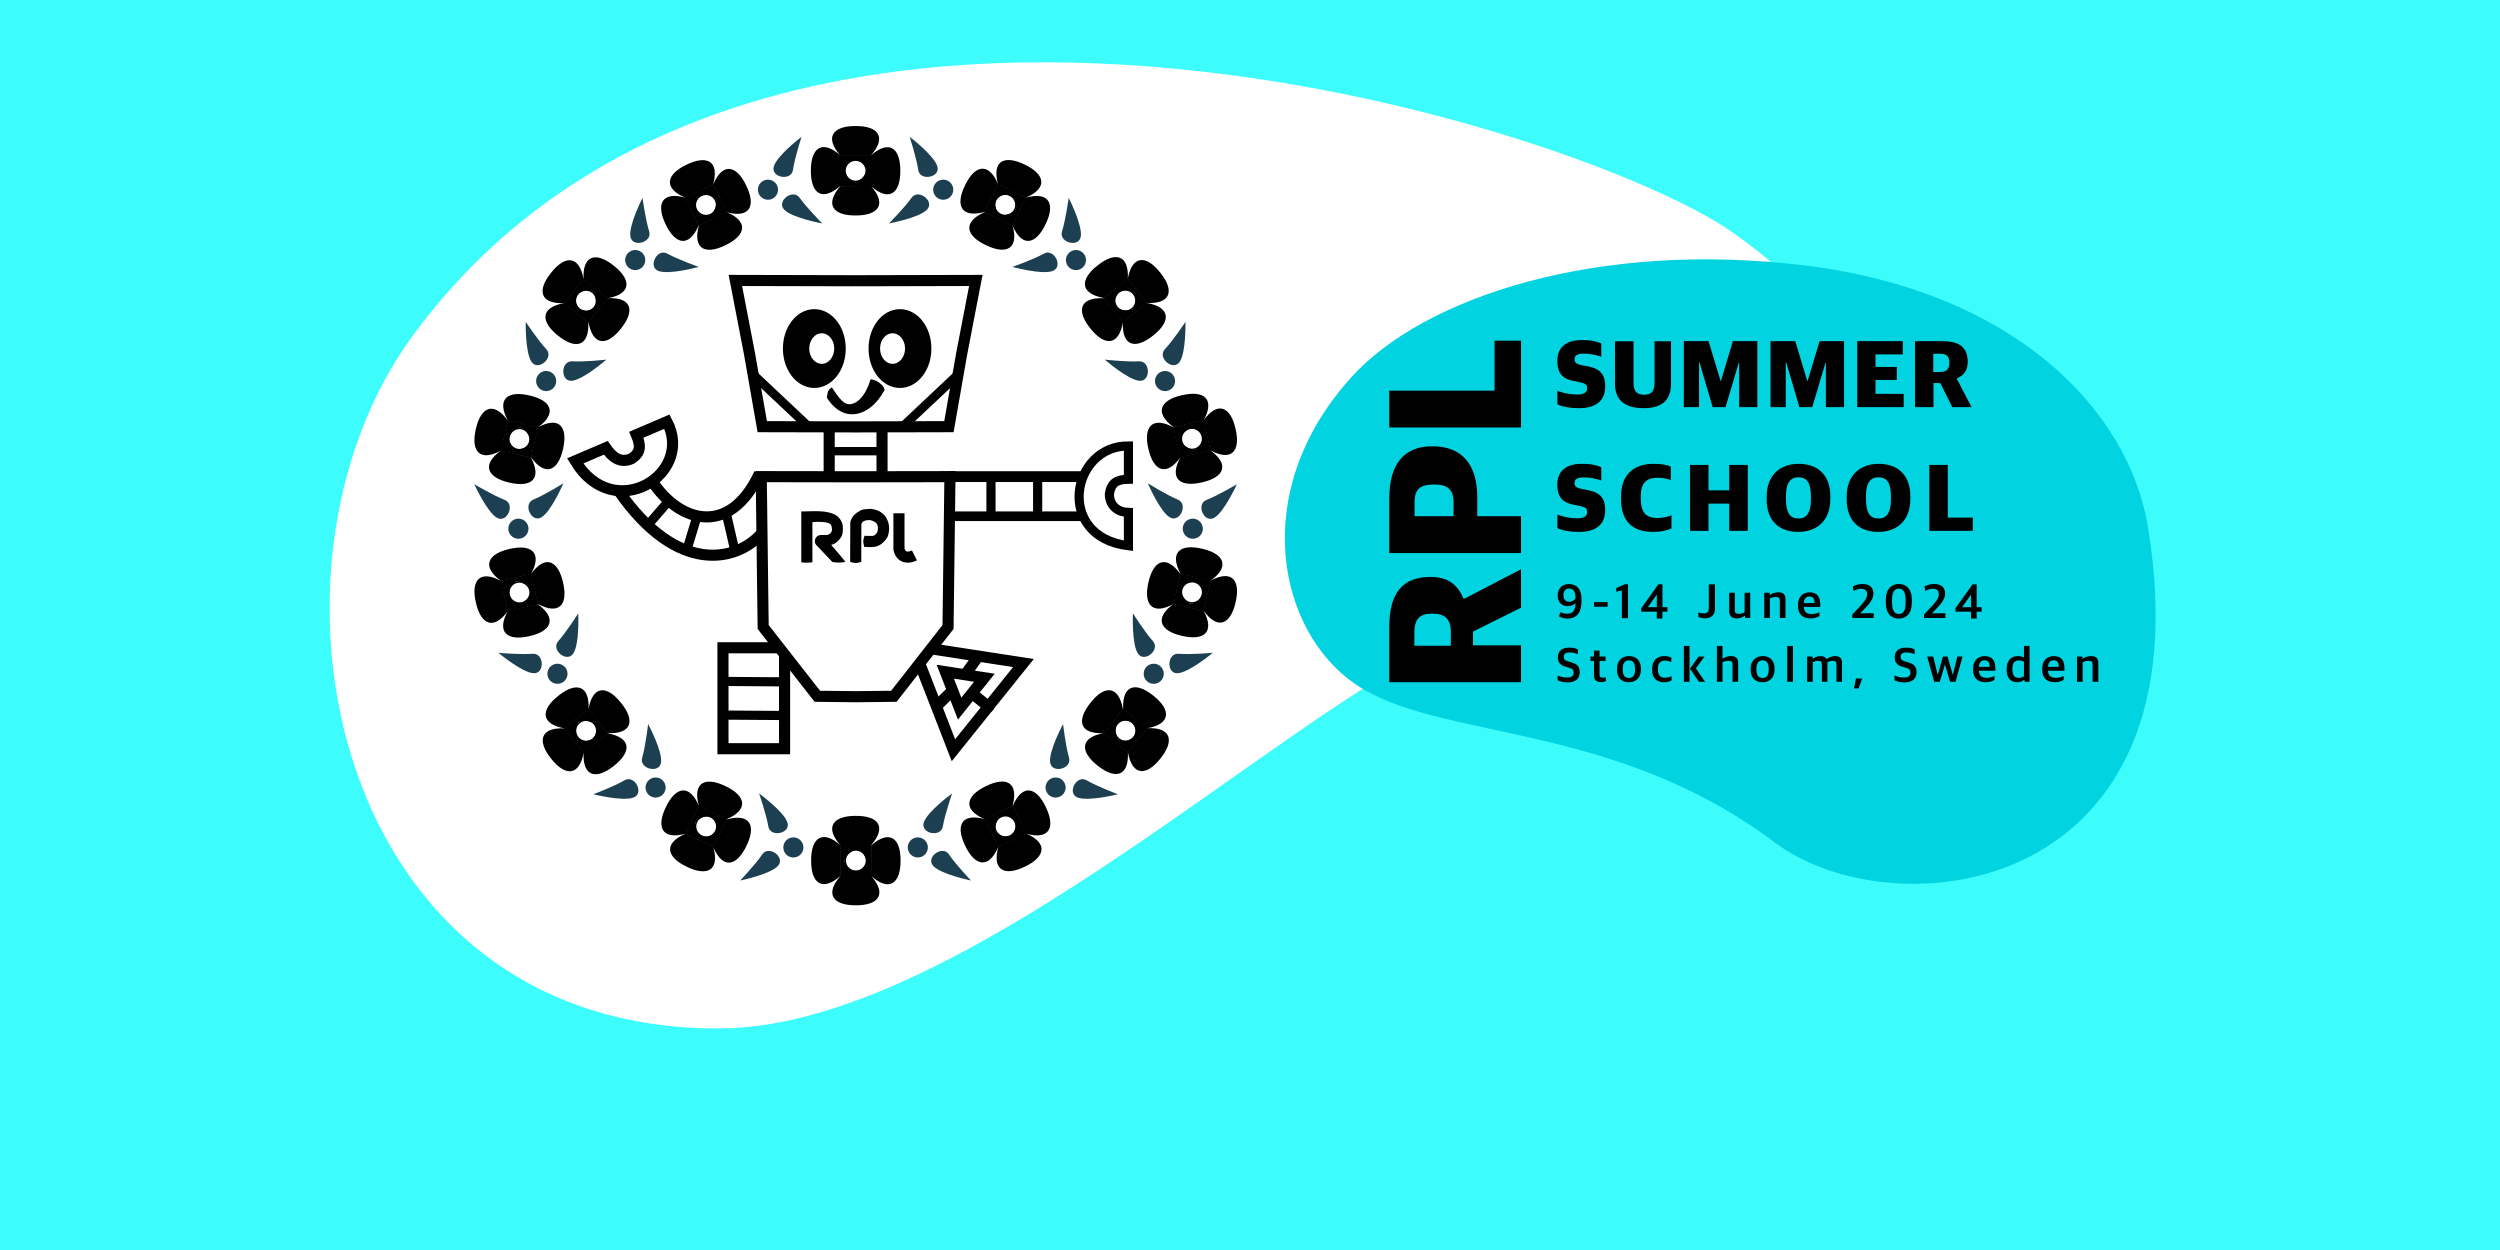 <?xml version="1.0" encoding="UTF-8" standalone="no"?>
<!-- Created with Inkscape (http://www.inkscape.org/) -->

<svg
   width="900mm"
   height="450mm"
   viewBox="0 0 900 450"
   version="1.1"
   id="svg1"
   inkscape:version="1.3.2 (091e20e, 2023-11-25)"
   sodipodi:docname="rpl_ss_header_cyan_vector.svg"
   xml:space="preserve"
   inkscape:export-filename="rpl_ss_logo_main.png"
   inkscape:export-xdpi="96"
   inkscape:export-ydpi="96"
   xmlns:inkscape="http://www.inkscape.org/namespaces/inkscape"
   xmlns:sodipodi="http://sodipodi.sourceforge.net/DTD/sodipodi-0.dtd"
   xmlns="http://www.w3.org/2000/svg"
   xmlns:svg="http://www.w3.org/2000/svg"><sodipodi:namedview
     id="namedview1"
     pagecolor="#505050"
     bordercolor="#ffffff"
     borderopacity="1"
     inkscape:showpageshadow="0"
     inkscape:pageopacity="0"
     inkscape:pagecheckerboard="1"
     inkscape:deskcolor="#505050"
     inkscape:document-units="mm"
     showgrid="false"
     inkscape:zoom="0.35355339"
     inkscape:cx="1436.841"
     inkscape:cy="1282.6917"
     inkscape:window-width="2560"
     inkscape:window-height="942"
     inkscape:window-x="1920"
     inkscape:window-y="25"
     inkscape:window-maximized="1"
     inkscape:current-layer="layer1"
     showguides="false"
     inkscape:lockguides="false"><inkscape:grid
       id="grid1"
       units="mm"
       originx="0"
       originy="0"
       spacingx="1"
       spacingy="1"
       empcolor="#0099e5"
       empopacity="0.302"
       color="#0099e5"
       opacity="0.149"
       empspacing="5"
       dotted="true"
       gridanglex="30"
       gridanglez="30"
       visible="false" /><inkscape:grid
       id="grid5"
       units="mm"
       originx="0"
       originy="0"
       spacingx="1"
       spacingy="1"
       empcolor="#0099e5"
       empopacity="0.302"
       color="#0099e5"
       opacity="0.149"
       empspacing="150"
       dotted="false"
       gridanglex="30"
       gridanglez="30"
       visible="false" /><sodipodi:guide
       position="150.045,54.539"
       orientation="0,-1"
       id="guide71"
       inkscape:locked="false" /><sodipodi:guide
       position="248.444,87.287"
       orientation="1,0"
       id="guide78"
       inkscape:locked="false" /><sodipodi:guide
       position="128.361,139.165"
       orientation="0,-1"
       id="guide80"
       inkscape:locked="false" /><sodipodi:guide
       position="-86.519,-35.744"
       orientation="0,-1"
       id="guide81"
       inkscape:locked="false" /><sodipodi:guide
       position="171.648,163.951"
       orientation="1,0"
       id="guide82"
       inkscape:locked="false" /><sodipodi:guide
       position="133.902,178.779"
       orientation="0,-1"
       id="guide83"
       inkscape:locked="false" /><sodipodi:guide
       position="128.323,77.498"
       orientation="1,0"
       id="guide84"
       inkscape:locked="false" /><sodipodi:guide
       position="149.953,176.452"
       orientation="1,0"
       id="guide60"
       inkscape:locked="false" /><sodipodi:guide
       position="133.901,162.608"
       orientation="1,0"
       id="guide61"
       inkscape:locked="false" /><sodipodi:guide
       position="166.158,156.674"
       orientation="1,0"
       id="guide62"
       inkscape:locked="false" /><sodipodi:guide
       position="150.072,162.609"
       orientation="0,-1"
       id="guide65"
       inkscape:locked="false" /><sodipodi:guide
       position="150,194.806"
       orientation="0,-1"
       id="guide66"
       inkscape:locked="false" /><sodipodi:guide
       position="98.502,127.129"
       orientation="0.707,-0.707"
       id="guide67"
       inkscape:locked="false" /><sodipodi:guide
       position="114.031,121.516"
       orientation="0.707,-0.707"
       id="guide68"
       inkscape:locked="false" /><sodipodi:guide
       position="155.19,194.806"
       orientation="-0.707,-0.707"
       id="guide69"
       inkscape:locked="false" /><sodipodi:guide
       position="88.586,145.838"
       orientation="1,0"
       id="guide70"
       inkscape:locked="false" /><sodipodi:guide
       position="176.948,151.85"
       orientation="-0.707,-0.707"
       id="guide72"
       inkscape:locked="false" /><sodipodi:guide
       position="158.488,157.286"
       orientation="0.707,-0.707"
       id="guide73"
       inkscape:locked="false" /><sodipodi:guide
       position="139.431,156.749"
       orientation="0.707,-0.707"
       id="guide74"
       inkscape:locked="false" /><sodipodi:guide
       position="171.648,170.447"
       orientation="1,0"
       id="guide75"
       inkscape:locked="false" /><sodipodi:guide
       position="182.866,166.46"
       orientation="1,0"
       id="guide76"
       inkscape:locked="false" /><sodipodi:guide
       position="179.022,184.985"
       orientation="0,-1"
       id="guide77"
       inkscape:locked="false" /><sodipodi:guide
       position="179.444,172.451"
       orientation="0,-1"
       id="guide79"
       inkscape:locked="false" /><sodipodi:guide
       position="481.012,322.212"
       orientation="1,0"
       id="guide20"
       inkscape:locked="false" /><sodipodi:guide
       position="547.796,83.631"
       orientation="1,0"
       id="guide5"
       inkscape:locked="false" /><sodipodi:guide
       position="393.832,2.753"
       orientation="0,-1"
       id="guide6"
       inkscape:locked="false" /></sodipodi:namedview><defs
     id="defs1"><rect
       x="1578.262"
       y="479.418"
       width="1009.749"
       height="429.921"
       id="rect4" /><rect
       x="2012.426"
       y="561.443"
       width="22.627"
       height="175.362"
       id="rect48" /><rect
       x="2016.668"
       y="550.129"
       width="530.33"
       height="227.688"
       id="rect47" /><rect
       x="2510.229"
       y="992.778"
       width="108.894"
       height="289.914"
       id="rect45" /><rect
       x="1525.936"
       y="566.929"
       width="677.408"
       height="316.954"
       id="rect42" /><rect
       x="1613.62"
       y="646.376"
       width="8.483"
       height="122.956"
       id="rect41" /><rect
       x="1869.59"
       y="651.976"
       width="21.213"
       height="196.552"
       id="rect40" /><rect
       x="1409.094"
       y="326.675"
       width="11.23"
       height="13.483"
       id="rect3" /><rect
       x="1288.174"
       y="315.545"
       width="1440.596"
       height="1054.046"
       id="rect2" /><inkscape:path-effect
       effect="mirror_symmetry"
       start_point="150.558,71.367"
       end_point="150.558,98.75"
       center_point="150.558,85.058"
       id="path-effect151"
       is_visible="true"
       lpeversion="1.2"
       lpesatellites=""
       mode="free"
       discard_orig_path="false"
       fuse_paths="false"
       oposite_fuse="false"
       split_items="false"
       split_open="false"
       link_styles="false" /><inkscape:path-effect
       effect="mirror_symmetry"
       start_point="152.283,53.104"
       end_point="103.351,216.398"
       center_point="127.817,134.751"
       id="path-effect150"
       is_visible="true"
       lpeversion="1.2"
       lpesatellites=""
       mode="free"
       discard_orig_path="false"
       fuse_paths="false"
       oposite_fuse="false"
       split_items="false"
       split_open="false"
       link_styles="false" /><inkscape:path-effect
       effect="mirror_symmetry"
       start_point="182.553,18.595"
       end_point="191.56,23.653"
       center_point="187.056,21.124"
       id="path-effect86"
       is_visible="true"
       lpeversion="1.2"
       lpesatellites=""
       mode="free"
       discard_orig_path="false"
       fuse_paths="false"
       oposite_fuse="false"
       split_items="false"
       split_open="false"
       link_styles="false" /><inkscape:path-effect
       effect="mirror_symmetry"
       start_point="150.569,71.607"
       end_point="150.569,98.99"
       center_point="150.569,85.299"
       id="path-effect65"
       is_visible="false"
       lpeversion="1.2"
       lpesatellites=""
       mode="free"
       discard_orig_path="false"
       fuse_paths="false"
       oposite_fuse="false"
       split_items="false"
       split_open="false"
       link_styles="false" /><inkscape:path-effect
       effect="mirror_symmetry"
       start_point="150.569,79.299"
       end_point="150.569,91.299"
       center_point="150.569,85.299"
       id="path-effect63"
       is_visible="true"
       lpeversion="1.2"
       lpesatellites=""
       mode="free"
       discard_orig_path="false"
       fuse_paths="false"
       oposite_fuse="false"
       split_items="false"
       split_open="false"
       link_styles="false" /><linearGradient
       id="swatch2"
       inkscape:swatch="solid"><stop
         style="stop-color:#ffffff;stop-opacity:1;"
         offset="0"
         id="stop2" /></linearGradient><inkscape:path-effect
       effect="offset"
       id="path-effect59"
       is_visible="true"
       lpeversion="1.2"
       linejoin_type="miter"
       unit="mm"
       offset="1.016"
       miter_limit="4"
       attempt_force_join="false"
       update_on_knot_move="true" /><inkscape:path-effect
       effect="offset"
       id="path-effect57"
       is_visible="true"
       lpeversion="1.2"
       linejoin_type="miter"
       unit="mm"
       offset="7.9"
       miter_limit="4"
       attempt_force_join="false"
       update_on_knot_move="true" /><inkscape:path-effect
       effect="offset"
       id="path-effect55"
       is_visible="true"
       lpeversion="1.2"
       linejoin_type="miter"
       unit="mm"
       offset="0.316"
       miter_limit="4"
       attempt_force_join="false"
       update_on_knot_move="true" /><inkscape:path-effect
       effect="copy_rotate"
       starting_point="166.317,142.517"
       origin="160.713,142.517"
       id="path-effect53"
       is_visible="true"
       lpeversion="1.2"
       lpesatellites=""
       method="normal"
       num_copies="16"
       starting_angle="0"
       rotation_angle="22.5"
       gap="-0.01"
       copies_to_360="true"
       mirror_copies="false"
       split_items="false"
       link_styles="false" /><inkscape:path-effect
       effect="offset"
       id="path-effect39"
       is_visible="true"
       lpeversion="1.2"
       linejoin_type="miter"
       unit="mm"
       offset="0.5"
       miter_limit="4"
       attempt_force_join="false"
       update_on_knot_move="true" /><inkscape:path-effect
       effect="mirror_symmetry"
       start_point="300,0"
       end_point="300,300"
       center_point="300,150"
       id="path-effect87"
       is_visible="true"
       lpeversion="1.2"
       lpesatellites=""
       mode="vertical"
       discard_orig_path="false"
       fuse_paths="false"
       oposite_fuse="false"
       split_items="false"
       split_open="false"
       link_styles="false" /><inkscape:path-effect
       effect="offset"
       id="path-effect78"
       is_visible="true"
       lpeversion="1.2"
       linejoin_type="miter"
       unit="mm"
       offset="0"
       miter_limit="4"
       attempt_force_join="false"
       update_on_knot_move="true" /><inkscape:path-effect
       effect="copy_rotate"
       starting_point="227.961,134.104"
       origin="127.961,134.104"
       id="path-effect52"
       is_visible="true"
       lpeversion="1.2"
       lpesatellites=""
       method="normal"
       num_copies="14"
       starting_angle="0"
       rotation_angle="25.714"
       gap="-0.01"
       copies_to_360="true"
       mirror_copies="false"
       split_items="false"
       link_styles="false" /><inkscape:path-effect
       effect="copy_rotate"
       starting_point="253.881,137.778"
       origin="153.881,137.778"
       id="path-effect46"
       is_visible="true"
       lpeversion="1.2"
       lpesatellites=""
       method="normal"
       num_copies="14"
       starting_angle="0"
       rotation_angle="25.714"
       gap="-0.09"
       copies_to_360="true"
       mirror_copies="false"
       split_items="false"
       link_styles="false" /><inkscape:path-effect
       effect="copy_rotate"
       starting_point="166.317,142.517"
       origin="160.713,142.517"
       id="path-effect85"
       is_visible="true"
       lpeversion="1.2"
       lpesatellites=""
       method="normal"
       num_copies="16"
       starting_angle="0"
       rotation_angle="22.5"
       gap="-0.01"
       copies_to_360="true"
       mirror_copies="false"
       split_items="false"
       link_styles="false" /><inkscape:path-effect
       effect="copy_rotate"
       starting_point="166.112,142.517"
       origin="160.713,142.517"
       id="path-effect83"
       is_visible="true"
       lpeversion="1.2"
       lpesatellites=""
       method="normal"
       num_copies="1"
       starting_angle="0"
       rotation_angle="22.5"
       gap="-0.01"
       copies_to_360="true"
       mirror_copies="false"
       split_items="false"
       link_styles="false" /><inkscape:path-effect
       effect="copy_rotate"
       starting_point="169.98,136.686"
       origin="153.881,136.686"
       id="path-effect72"
       is_visible="true"
       lpeversion="1.2"
       lpesatellites=""
       method="normal"
       num_copies="16"
       starting_angle="0"
       rotation_angle="22.5"
       gap="-0.01"
       copies_to_360="true"
       mirror_copies="false"
       split_items="false"
       link_styles="false" /><inkscape:path-effect
       effect="copy_rotate"
       starting_point="242.985,143.55"
       origin="158.872,144.608"
       id="path-effect69"
       is_visible="true"
       lpeversion="1.2"
       lpesatellites=""
       method="normal"
       num_copies="6"
       starting_angle="0.721"
       rotation_angle="60"
       gap="-0.01"
       copies_to_360="true"
       mirror_copies="false"
       split_items="false"
       link_styles="false" /><inkscape:path-effect
       effect="mirror_symmetry"
       start_point="152.966,12.609"
       end_point="154.966,14.609"
       center_point="153.966,13.609"
       id="path-effect68"
       is_visible="true"
       lpeversion="1.2"
       lpesatellites=""
       mode="free"
       discard_orig_path="false"
       fuse_paths="false"
       oposite_fuse="false"
       split_items="false"
       split_open="false"
       link_styles="false" /><inkscape:path-effect
       effect="mirror_symmetry"
       start_point="148.466,13.597"
       end_point="159.466,13.621"
       center_point="153.966,13.609"
       id="path-effect66"
       is_visible="true"
       lpeversion="1.2"
       lpesatellites=""
       mode="free"
       discard_orig_path="false"
       fuse_paths="false"
       oposite_fuse="false"
       split_items="false"
       split_open="false"
       link_styles="false" /><inkscape:path-effect
       effect="mirror_symmetry"
       start_point="153.966,7.524"
       end_point="153.966,19.695"
       center_point="153.966,13.609"
       id="path-effect64"
       is_visible="true"
       lpeversion="1.2"
       lpesatellites=""
       mode="free"
       discard_orig_path="false"
       fuse_paths="false"
       oposite_fuse="false"
       split_items="false"
       split_open="false"
       link_styles="false" /><inkscape:path-effect
       effect="mirror_symmetry"
       start_point="152.966,12.609"
       end_point="154.966,14.609"
       center_point="153.966,13.609"
       id="path-effect51"
       is_visible="true"
       lpeversion="1.2"
       lpesatellites=""
       mode="free"
       discard_orig_path="false"
       fuse_paths="false"
       oposite_fuse="false"
       split_items="false"
       split_open="false"
       link_styles="false" /><inkscape:path-effect
       effect="mirror_symmetry"
       start_point="148.466,13.597"
       end_point="159.466,13.621"
       center_point="153.966,13.609"
       id="path-effect48"
       is_visible="true"
       lpeversion="1.2"
       lpesatellites=""
       mode="free"
       discard_orig_path="false"
       fuse_paths="false"
       oposite_fuse="false"
       split_items="false"
       split_open="false"
       link_styles="false" /><inkscape:path-effect
       effect="mirror_symmetry"
       start_point="153.966,7.524"
       end_point="153.966,19.695"
       center_point="153.966,13.609"
       id="path-effect44"
       is_visible="true"
       lpeversion="1.2"
       lpesatellites=""
       mode="free"
       discard_orig_path="false"
       fuse_paths="false"
       oposite_fuse="false"
       split_items="false"
       split_open="false"
       link_styles="false" /><inkscape:path-effect
       effect="mirror_symmetry"
       start_point="152.966,12.609"
       end_point="154.966,14.609"
       center_point="153.966,13.609"
       id="path-effect14"
       is_visible="true"
       lpeversion="1.2"
       lpesatellites=""
       mode="free"
       discard_orig_path="false"
       fuse_paths="false"
       oposite_fuse="false"
       split_items="false"
       split_open="false"
       link_styles="false" /><inkscape:path-effect
       effect="mirror_symmetry"
       start_point="148.466,13.597"
       end_point="159.466,13.621"
       center_point="153.966,13.609"
       id="path-effect13"
       is_visible="true"
       lpeversion="1.2"
       lpesatellites=""
       mode="free"
       discard_orig_path="false"
       fuse_paths="false"
       oposite_fuse="false"
       split_items="false"
       split_open="false"
       link_styles="false" /><inkscape:path-effect
       effect="mirror_symmetry"
       start_point="153.966,7.524"
       end_point="153.966,19.695"
       center_point="153.966,13.609"
       id="path-effect11"
       is_visible="true"
       lpeversion="1.2"
       lpesatellites=""
       mode="free"
       discard_orig_path="false"
       fuse_paths="false"
       oposite_fuse="false"
       split_items="false"
       split_open="false"
       link_styles="false" /><inkscape:path-effect
       effect="mirror_symmetry"
       start_point="141.059,1.015"
       end_point="159.3,18.86"
       center_point="150.179,9.937"
       id="path-effect49"
       is_visible="true"
       lpeversion="1.2"
       lpesatellites=""
       mode="free"
       discard_orig_path="false"
       fuse_paths="false"
       oposite_fuse="false"
       split_items="false"
       split_open="false"
       link_styles="false" /><inkscape:path-effect
       effect="mirror_symmetry"
       start_point="149.337,13.606"
       end_point="158.306,13.56"
       center_point="153.822,13.583"
       id="path-effect47"
       is_visible="true"
       lpeversion="1.2"
       lpesatellites=""
       mode="free"
       discard_orig_path="false"
       fuse_paths="false"
       oposite_fuse="false"
       split_items="false"
       split_open="false"
       link_styles="false" /><inkscape:path-effect
       effect="mirror_symmetry"
       start_point="153.822,-0.557"
       end_point="153.822,9.836"
       center_point="153.822,4.64"
       id="path-effect45"
       is_visible="true"
       lpeversion="1.2"
       lpesatellites=""
       mode="free"
       discard_orig_path="false"
       fuse_paths="false"
       oposite_fuse="false"
       split_items="false"
       split_open="false"
       link_styles="false" /><inkscape:path-effect
       effect="mirror_symmetry"
       start_point="141.059,1.015"
       end_point="159.3,18.86"
       center_point="150.179,9.937"
       id="path-effect43"
       is_visible="false"
       lpeversion="1.2"
       lpesatellites=""
       mode="free"
       discard_orig_path="false"
       fuse_paths="false"
       oposite_fuse="false"
       split_items="false"
       split_open="false"
       link_styles="false" /><inkscape:path-effect
       effect="mirror_symmetry"
       start_point="149.337,13.606"
       end_point="158.306,13.56"
       center_point="153.822,13.583"
       id="path-effect42"
       is_visible="false"
       lpeversion="1.2"
       lpesatellites=""
       mode="free"
       discard_orig_path="false"
       fuse_paths="false"
       oposite_fuse="false"
       split_items="false"
       split_open="false"
       link_styles="false" /><inkscape:path-effect
       effect="mirror_symmetry"
       start_point="153.822,-0.557"
       end_point="153.822,9.836"
       center_point="153.822,4.64"
       id="path-effect41"
       is_visible="false"
       lpeversion="1.2"
       lpesatellites=""
       mode="free"
       discard_orig_path="false"
       fuse_paths="false"
       oposite_fuse="false"
       split_items="false"
       split_open="false"
       link_styles="false" /><inkscape:path-effect
       effect="offset"
       id="path-effect40"
       is_visible="true"
       lpeversion="1.2"
       linejoin_type="miter"
       unit="mm"
       offset="0"
       miter_limit="4"
       attempt_force_join="false"
       update_on_knot_move="true" /><inkscape:path-effect
       effect="mirror_symmetry"
       start_point="50,50"
       end_point="255.3,-117.212"
       center_point="152.65,-33.606"
       id="path-effect10"
       is_visible="true"
       lpeversion="1.2"
       lpesatellites=""
       mode="free"
       discard_orig_path="false"
       fuse_paths="false"
       oposite_fuse="false"
       split_items="false"
       split_open="false"
       link_styles="false" /><inkscape:path-effect
       effect="mirror_symmetry"
       start_point="147.792,8.691"
       end_point="147.792,8.691"
       center_point="147.792,8.691"
       id="path-effect5"
       is_visible="true"
       lpeversion="1.2"
       lpesatellites=""
       mode="vertical"
       discard_orig_path="false"
       fuse_paths="false"
       oposite_fuse="false"
       split_items="false"
       split_open="false"
       link_styles="false" /><inkscape:path-effect
       effect="mirror_symmetry"
       start_point="147.792,8.691"
       end_point="147.792,8.691"
       center_point="147.792,8.691"
       id="path-effect4"
       is_visible="true"
       lpeversion="1.2"
       lpesatellites=""
       mode="free"
       discard_orig_path="false"
       fuse_paths="false"
       oposite_fuse="false"
       split_items="false"
       split_open="false"
       link_styles="false" /><inkscape:path-effect
       effect="mirror_symmetry"
       start_point="134.106,8.691"
       end_point="147.792,8.691"
       center_point="140.949,8.691"
       id="path-effect3"
       is_visible="true"
       lpeversion="1.2"
       lpesatellites=""
       mode="Y"
       discard_orig_path="false"
       fuse_paths="false"
       oposite_fuse="false"
       split_items="false"
       split_open="false"
       link_styles="false" /><inkscape:path-effect
       effect="mirror_symmetry"
       start_point="149.468,11.959"
       end_point="156.84,19.452"
       center_point="153.154,15.706"
       id="path-effect38"
       is_visible="true"
       lpeversion="1.2"
       lpesatellites=""
       mode="free"
       discard_orig_path="false"
       fuse_paths="false"
       oposite_fuse="false"
       split_items="false"
       split_open="false"
       link_styles="false" /><inkscape:path-effect
       effect="mirror_symmetry"
       start_point="161.384,5.612"
       end_point="161.384,305.612"
       center_point="161.384,155.612"
       id="path-effect37"
       is_visible="true"
       lpeversion="1.2"
       lpesatellites=""
       mode="vertical"
       discard_orig_path="false"
       fuse_paths="false"
       oposite_fuse="false"
       split_items="false"
       split_open="false"
       link_styles="false" /><inkscape:path-effect
       effect="mirror_symmetry"
       start_point="11.384,155.612"
       end_point="311.384,155.612"
       center_point="161.384,155.612"
       id="path-effect36"
       is_visible="true"
       lpeversion="1.2"
       lpesatellites=""
       mode="free"
       discard_orig_path="false"
       fuse_paths="false"
       oposite_fuse="false"
       split_items="false"
       split_open="false"
       link_styles="false" /><inkscape:path-effect
       effect="mirror_symmetry"
       start_point="148.921,4.101"
       end_point="143.921,9.101"
       center_point="146.421,6.601"
       id="path-effect2"
       is_visible="true"
       lpeversion="1.2"
       lpesatellites=""
       mode="free"
       discard_orig_path="false"
       fuse_paths="false"
       oposite_fuse="false"
       split_items="false"
       split_open="false"
       link_styles="false" /><rect
       x="563.044"
       y="37.457"
       width="8.026"
       height="63.617"
       id="rect1" /><inkscape:path-effect
       effect="mirror_symmetry"
       start_point="141.612,2.276"
       end_point="150.229,10.914"
       center_point="145.921,6.595"
       id="path-effect1"
       is_visible="true"
       lpeversion="1.2"
       lpesatellites=""
       mode="free"
       discard_orig_path="false"
       fuse_paths="false"
       oposite_fuse="false"
       split_items="false"
       split_open="false"
       link_styles="false" /><inkscape:path-effect
       effect="mirror_symmetry"
       start_point="127.941,13.414"
       end_point="138.387,13.414"
       center_point="133.164,13.414"
       id="path-effect35"
       is_visible="true"
       lpeversion="1.2"
       lpesatellites=""
       mode="free"
       discard_orig_path="false"
       fuse_paths="false"
       oposite_fuse="false"
       split_items="false"
       split_open="false"
       link_styles="false" /><inkscape:path-effect
       effect="mirror_symmetry"
       start_point="142.4,6.606"
       end_point="140.196,20.221"
       center_point="141.298,13.414"
       id="path-effect34"
       is_visible="true"
       lpeversion="1.2"
       lpesatellites=""
       mode="free"
       discard_orig_path="false"
       fuse_paths="false"
       oposite_fuse="false"
       split_items="false"
       split_open="false"
       link_styles="false" /><inkscape:path-effect
       effect="mirror_symmetry"
       start_point="165.254,-0.488"
       end_point="165.254,27.653"
       center_point="165.254,13.583"
       id="path-effect12"
       is_visible="true"
       lpeversion="1.2"
       lpesatellites=""
       mode="free"
       discard_orig_path="false"
       fuse_paths="false"
       oposite_fuse="false"
       split_items="false"
       split_open="false"
       link_styles="false" /><inkscape:path-effect
       effect="tiling"
       id="path-effect9"
       is_visible="true"
       lpeversion="1"
       unit="px"
       seed="1;1"
       lpesatellites=""
       num_rows="8"
       num_cols="6"
       gapx="0"
       gapy="0"
       offset="0"
       offset_type="false"
       scale="0"
       rotate="0"
       mirrorrowsx="true"
       mirrorrowsy="false"
       mirrorcolsx="false"
       mirrorcolsy="false"
       mirrortrans="false"
       shrink_interp="false"
       split_items="false"
       link_styles="false"
       interpolate_scalex="false"
       interpolate_scaley="true"
       interpolate_rotatex="false"
       interpolate_rotatey="true"
       random_scale="false"
       random_rotate="false"
       random_gap_y="false"
       random_gap_x="false"
       transformorigin="" /><inkscape:path-effect
       effect="mirror_symmetry"
       start_point="25.127,151.396"
       end_point="325.127,151.396"
       center_point="175.127,151.396"
       id="path-effect8"
       is_visible="true"
       lpeversion="1.2"
       lpesatellites=""
       mode="horizontal"
       discard_orig_path="false"
       fuse_paths="false"
       oposite_fuse="false"
       split_items="false"
       split_open="false"
       link_styles="false" /><inkscape:path-effect
       effect="mirror_symmetry"
       start_point="214.359,85.735"
       end_point="214.359,385.735"
       center_point="214.359,235.735"
       id="path-effect7"
       is_visible="true"
       lpeversion="1.2"
       lpesatellites=""
       mode="free"
       discard_orig_path="false"
       fuse_paths="false"
       oposite_fuse="false"
       split_items="false"
       split_open="false"
       link_styles="false" /><inkscape:path-effect
       effect="mirror_symmetry"
       start_point="150,0"
       end_point="150,300"
       center_point="150,150"
       id="path-effect6"
       is_visible="true"
       lpeversion="1.2"
       lpesatellites=""
       mode="vertical"
       discard_orig_path="false"
       fuse_paths="false"
       oposite_fuse="false"
       split_items="false"
       split_open="false"
       link_styles="false" /><inkscape:path-effect
       effect="offset"
       id="path-effect39-9"
       is_visible="true"
       lpeversion="1.2"
       linejoin_type="miter"
       unit="mm"
       offset="0.316"
       miter_limit="4"
       attempt_force_join="false"
       update_on_knot_move="true" /><inkscape:path-effect
       effect="offset"
       id="path-effect39-9-9"
       is_visible="true"
       lpeversion="1.2"
       linejoin_type="miter"
       unit="mm"
       offset="0.316"
       miter_limit="4"
       attempt_force_join="false"
       update_on_knot_move="true" /><inkscape:path-effect
       effect="offset"
       id="path-effect39-9-7"
       is_visible="true"
       lpeversion="1.2"
       linejoin_type="miter"
       unit="mm"
       offset="0.316"
       miter_limit="4"
       attempt_force_join="false"
       update_on_knot_move="true" /><inkscape:path-effect
       effect="offset"
       id="path-effect39-9-1"
       is_visible="true"
       lpeversion="1.2"
       linejoin_type="miter"
       unit="mm"
       offset="0.316"
       miter_limit="4"
       attempt_force_join="false"
       update_on_knot_move="true" /><inkscape:path-effect
       effect="offset"
       id="path-effect39-9-9-7"
       is_visible="true"
       lpeversion="1.2"
       linejoin_type="miter"
       unit="mm"
       offset="0.316"
       miter_limit="4"
       attempt_force_join="false"
       update_on_knot_move="true" /><inkscape:path-effect
       effect="offset"
       id="path-effect55-2"
       is_visible="true"
       lpeversion="1.2"
       linejoin_type="miter"
       unit="mm"
       offset="0.316"
       miter_limit="4"
       attempt_force_join="false"
       update_on_knot_move="true" /><inkscape:path-effect
       effect="offset"
       id="path-effect55-2-0"
       is_visible="true"
       lpeversion="1.2"
       linejoin_type="miter"
       unit="mm"
       offset="0.316"
       miter_limit="4"
       attempt_force_join="false"
       update_on_knot_move="true" /><inkscape:path-effect
       effect="offset"
       id="path-effect55-2-0-5"
       is_visible="true"
       lpeversion="1.2"
       linejoin_type="miter"
       unit="mm"
       offset="0.316"
       miter_limit="4"
       attempt_force_join="false"
       update_on_knot_move="true" /><inkscape:path-effect
       effect="offset"
       id="path-effect55-2-0-5-7"
       is_visible="true"
       lpeversion="1.2"
       linejoin_type="miter"
       unit="mm"
       offset="0.316"
       miter_limit="4"
       attempt_force_join="false"
       update_on_knot_move="true" /><inkscape:path-effect
       effect="offset"
       id="path-effect55-2-0-5-7-1"
       is_visible="true"
       lpeversion="1.2"
       linejoin_type="miter"
       unit="mm"
       offset="0.316"
       miter_limit="4"
       attempt_force_join="false"
       update_on_knot_move="true" /><inkscape:path-effect
       effect="offset"
       id="path-effect55-2-0-5-7-3"
       is_visible="true"
       lpeversion="1.2"
       linejoin_type="miter"
       unit="mm"
       offset="0.316"
       miter_limit="4"
       attempt_force_join="false"
       update_on_knot_move="true" /><inkscape:path-effect
       effect="offset"
       id="path-effect55-2-0-5-7-7"
       is_visible="true"
       lpeversion="1.2"
       linejoin_type="miter"
       unit="mm"
       offset="0.316"
       miter_limit="4"
       attempt_force_join="false"
       update_on_knot_move="true" /><inkscape:path-effect
       effect="offset"
       id="path-effect55-2-0-5-7-74"
       is_visible="true"
       lpeversion="1.2"
       linejoin_type="miter"
       unit="mm"
       offset="0.316"
       miter_limit="4"
       attempt_force_join="false"
       update_on_knot_move="true" /><inkscape:path-effect
       effect="offset"
       id="path-effect55-2-0-5-7-70"
       is_visible="true"
       lpeversion="1.2"
       linejoin_type="miter"
       unit="mm"
       offset="0.316"
       miter_limit="4"
       attempt_force_join="false"
       update_on_knot_move="true" /><inkscape:path-effect
       effect="offset"
       id="path-effect55-2-0-5-7-70-8"
       is_visible="true"
       lpeversion="1.2"
       linejoin_type="miter"
       unit="mm"
       offset="0.316"
       miter_limit="4"
       attempt_force_join="false"
       update_on_knot_move="true" /><inkscape:path-effect
       effect="offset"
       id="path-effect55-2-0-5-7-70-8-3"
       is_visible="true"
       lpeversion="1.2"
       linejoin_type="miter"
       unit="mm"
       offset="0.316"
       miter_limit="4"
       attempt_force_join="false"
       update_on_knot_move="true" /><inkscape:path-effect
       effect="copy_rotate"
       starting_point="227.961,134.104"
       origin="127.961,134.104"
       id="path-effect52-1"
       is_visible="false"
       lpeversion="1.2"
       lpesatellites=""
       method="normal"
       num_copies="14"
       starting_angle="0"
       rotation_angle="25.714"
       gap="-0.01"
       copies_to_360="true"
       mirror_copies="false"
       split_items="false"
       link_styles="false" /><inkscape:path-effect
       effect="mirror_symmetry"
       start_point="182.553,18.595"
       end_point="191.56,23.653"
       center_point="187.056,21.124"
       id="path-effect86-3"
       is_visible="false"
       lpeversion="1.2"
       lpesatellites=""
       mode="free"
       discard_orig_path="false"
       fuse_paths="false"
       oposite_fuse="false"
       split_items="false"
       split_open="false"
       link_styles="false" /><inkscape:path-effect
       effect="copy_rotate"
       starting_point="227.961,134.104"
       origin="127.961,134.104"
       id="path-effect52-3"
       is_visible="true"
       lpeversion="1.2"
       lpesatellites=""
       method="normal"
       num_copies="14"
       starting_angle="0"
       rotation_angle="25.714"
       gap="-0.01"
       copies_to_360="true"
       mirror_copies="false"
       split_items="false"
       link_styles="false" /><inkscape:path-effect
       effect="mirror_symmetry"
       start_point="182.553,18.595"
       end_point="191.56,23.653"
       center_point="187.056,21.124"
       id="path-effect86-8"
       is_visible="true"
       lpeversion="1.2"
       lpesatellites=""
       mode="free"
       discard_orig_path="false"
       fuse_paths="false"
       oposite_fuse="false"
       split_items="false"
       split_open="false"
       link_styles="false" /><inkscape:path-effect
       effect="copy_rotate"
       starting_point="227.961,134.104"
       origin="127.961,134.104"
       id="path-effect52-5"
       is_visible="true"
       lpeversion="1.2"
       lpesatellites=""
       method="normal"
       num_copies="14"
       starting_angle="0"
       rotation_angle="25.714"
       gap="-0.01"
       copies_to_360="true"
       mirror_copies="false"
       split_items="false"
       link_styles="false" /><inkscape:path-effect
       effect="mirror_symmetry"
       start_point="182.553,18.595"
       end_point="191.56,23.653"
       center_point="187.056,21.124"
       id="path-effect86-5"
       is_visible="true"
       lpeversion="1.2"
       lpesatellites=""
       mode="free"
       discard_orig_path="false"
       fuse_paths="false"
       oposite_fuse="false"
       split_items="false"
       split_open="false"
       link_styles="false" /><rect
       x="1288.174"
       y="315.545"
       width="1440.596"
       height="1054.046"
       id="rect26" /><rect
       x="1288.174"
       y="315.545"
       width="1440.596"
       height="1054.046"
       id="rect31" /></defs><g
     inkscape:groupmode="layer"
     id="layer2"
     inkscape:label="Main 1"><rect
       style="fill:#3cfcfc;fill-opacity:1;stroke-width:1.126"
       id="rect7"
       width="906.687"
       height="505.883"
       x="-4.891"
       y="-37.289"
       inkscape:label="rect7" /><path
       style="fill:#ffffff;fill-opacity:1;stroke-width:1.03"
       d="M 623.8,83.718 C 570.326,45.947 274.225,-50.389 148.609,120.797 86.881,204.918 118.931,371.362 259.734,370.237 353.013,369.492 483.277,235.413 533.972,227.373 625.952,212.787 729.678,158.503 623.8,83.718 Z"
       id="path7"
       sodipodi:nodetypes="sssss"
       inkscape:label="path7" /><path
       style="fill:#01d3e1;fill-opacity:1;stroke-width:1.115"
       d="M 773.293,189.916 C 794.975,322.675 682.026,335.614 638.948,303.291 580.129,259.159 517.871,266.875 487.801,246.205 c -27.89,-19.171 -38.469,-69.333 -1.337,-110.389 26.079,-28.835 88.476,-49.437 163.404,-40.229 74.786,9.191 116.439,51.557 123.425,94.328 z"
       id="path4"
       sodipodi:nodetypes="ssssss"
       inkscape:label="path4" /></g><g
     inkscape:groupmode="layer"
     id="layer1"
     inkscape:label="Main"
     style="display:inline"
     transform="translate(93.657,-64.359)"><g
       inkscape:groupmode="layer"
       id="layer3"
       inkscape:label="Symmetric"
       style="display:inline"><path
         style="display:inline;fill:none;stroke:#000000;stroke-width:3.2;stroke-dasharray:none;stroke-opacity:1"
         d="m 177.048,198.774 10.189,9.591 10.189,9.591 m 54.244,-19.182 -10.189,9.591 -10.189,9.591"
         id="path6-2"
         sodipodi:nodetypes="ccc" /><path
         style="fill:none;fill-opacity:1;stroke:#000000;stroke-width:4;stroke-dasharray:none;stroke-opacity:1"
         d="m 214.863,218.041 -34.101,-0.083 -4.564,-26.082 -5.119,-26.555 43.279,0.107 m -0.504,52.614 34.101,-0.083 4.564,-26.082 5.119,-26.555 -43.279,0.107"
         id="path13"
         sodipodi:nodetypes="ccccc" /><path
         style="fill:none;fill-opacity:1;stroke:#000000;stroke-width:4;stroke-dasharray:none;stroke-opacity:1"
         d="m 204.848,217.553 v 18.576 m 19.022,-18.576 v 18.576"
         id="path14" /><path
         style="fill:none;fill-opacity:1;stroke:#000000;stroke-width:3;stroke-dasharray:none;stroke-opacity:1"
         d="m 204.736,226.785 h 19.021 m 0.223,0 h -19.021"
         id="path15" /><path
         style="fill:none;fill-opacity:1;stroke:#000000;stroke-width:4;stroke-dasharray:none;stroke-opacity:1"
         d="m 214.569,235.999 -34.18,-0.053 0.692,54.14 19.506,24.934 14.551,0.157 m -0.992,-79.177 34.18,-0.053 -0.692,54.14 -19.506,24.934 -14.551,0.157"
         id="path16"
         sodipodi:nodetypes="ccccc" /></g><g
       inkscape:groupmode="layer"
       id="layer4"
       inkscape:label="Non symmetric"
       style="display:inline"><a
         id="a13"
         transform="translate(67.066,103.532)"><path
           style="color:#000000;fill:#000000;-inkscape-stroke:none"
           d="m 152.681,97.361 c -1.64,5.795 -4.901,9.145 -7.831,8.98 -2.258,-0.127 -4.038,-3.008 -6.123,-6.072 -1.989,1.279 -1.377,2.707 -1.846,3.6 6.115,9.912 15.768,6.702 20.535,-2.166 1.16,-0.618 -1.335,-3.978 -4.735,-4.343 z"
           id="path12"
           sodipodi:nodetypes="cscccc" /></a><path
         style="fill:none;fill-opacity:1;stroke:#000000;stroke-width:4;stroke-dasharray:none;stroke-opacity:1"
         d="m 179.764,234.794 c -11.12,23.926 -30.221,17.184 -39.547,1.335"
         id="path17"
         sodipodi:nodetypes="cc" /><path
         style="fill:none;fill-opacity:1;stroke:#000000;stroke-width:4;stroke-dasharray:none;stroke-opacity:1"
         d="m 180.374,256.543 c -8.718,9.823 -30.068,15.235 -51.373,-15.55"
         id="path18"
         sodipodi:nodetypes="cc" /><path
         style="fill:none;fill-opacity:1;stroke:#000000;stroke-width:4;stroke-dasharray:none;stroke-opacity:1"
         d="m 146.444,216.154 c 9.992,18.915 -19.212,37.132 -33.037,14.127 l 11.012,-4.709 c 2.17,3.13 5.037,5.75 9.232,3.93 3.512,-2.257 3.373,-4.764 1.78,-8.639 z"
         id="path19"
         sodipodi:nodetypes="cccccc" /><path
         style="fill:none;fill-opacity:1;stroke:#000000;stroke-width:3.3;stroke-dasharray:none;stroke-opacity:1"
         d="m 312.576,224.901 c -20.639,-0.149 -26.519,32.726 0,35.929 v -11.976 c -3.404,-0.061 -6.836,-2.078 -6.857,-6.651 0.654,-4.123 2.668,-5.227 6.857,-5.325 z"
         id="path20"
         sodipodi:nodetypes="cccccc"
         inkscape:transform-center-x="5.1980295"
         inkscape:transform-center-y="-0.95680533" /><path
         style="fill:none;fill-opacity:1;stroke:#000000;stroke-width:3.88;stroke-dasharray:none;stroke-opacity:1"
         d="m 248.327,235.945 h 47.758"
         id="path21"
         sodipodi:nodetypes="cc" /><path
         style="fill:none;fill-opacity:1;stroke:#000000;stroke-width:3.468;stroke-dasharray:none;stroke-opacity:1"
         d="m 248.145,250.207 h 48.123"
         id="path22"
         sodipodi:nodetypes="cc" /><path
         style="fill:none;fill-opacity:1;stroke:#000000;stroke-width:3.3;stroke-dasharray:none;stroke-opacity:1"
         d="m 263.093,235.735 v 14.472"
         id="path23"
         sodipodi:nodetypes="cc" /><path
         style="display:inline;fill:none;fill-opacity:1;stroke:#000000;stroke-width:3.3;stroke-dasharray:none;stroke-opacity:1"
         d="m 279.894,235.735 v 14.472"
         id="path24-4"
         sodipodi:nodetypes="cc" /><path
         style="fill:none;fill-opacity:1;stroke:#000000;stroke-width:3.3;stroke-dasharray:none;stroke-opacity:1"
         d="m 157.326,250.072 -4.174,13.759"
         id="path25"
         sodipodi:nodetypes="cc" /><path
         style="fill:none;fill-opacity:1;stroke:#000000;stroke-width:3.3;stroke-dasharray:none;stroke-opacity:1"
         d="m 167.889,249.593 3.145,13.612"
         id="path26"
         sodipodi:nodetypes="cc" /><path
         style="fill:none;fill-opacity:1;stroke:#000000;stroke-width:3.3;stroke-dasharray:none;stroke-opacity:1"
         d="m 146.217,245.699 -7.724,8.918"
         id="path27"
         sodipodi:nodetypes="cc" /><path
         style="fill:none;fill-opacity:1;stroke:#000000;stroke-width:4;stroke-dasharray:none;stroke-opacity:1"
         d="m 186.902,297.557 h -20.293 v 36.338 h 22.181 v -34.451"
         id="path28"
         sodipodi:nodetypes="ccccc" /><path
         style="fill:none;fill-opacity:1;stroke:#000000;stroke-width:3.3;stroke-dasharray:none;stroke-opacity:1"
         d="m 166.767,309.67 22.023,0.157"
         id="path29"
         sodipodi:nodetypes="cc" /><path
         style="fill:none;fill-opacity:1;stroke:#000000;stroke-width:3.3;stroke-dasharray:none;stroke-opacity:1"
         d="m 166.138,321.783 22.653,0.157"
         id="path30"
         sodipodi:nodetypes="cc" /><path
         id="path1"
         style="fill:none;stroke:#000000;stroke-width:4"
         inkscape:transform-center-x="-5.4141871"
         inkscape:transform-center-y="2.3251679"
         d="m 242.356,298.058 32.425,4.993 -25.2,31.395 -12.273,-31.566"
         sodipodi:nodetypes="cccc" /><path
         id="path2"
         transform="matrix(0.25,-0.497,0.497,0.25,146.294,295.339)"
         inkscape:transform-center-x="-5.2865574"
         inkscape:transform-center-y="2.3719077"
         d="m 71.542,194.271 -25.044,-5.349 17.154,-19.014 z"
         style="fill:none;stroke:#000000;stroke-width:7.186;stroke-dasharray:none;stroke-opacity:1" /><path
         style="fill:none;stroke:#000000;stroke-width:4;stroke-dasharray:none;stroke-opacity:1"
         d="m 243.443,318.663 5.833,-5.771"
         id="path3"
         sodipodi:nodetypes="cc" /><path
         style="fill:none;stroke:#000000;stroke-width:4;stroke-dasharray:none;stroke-opacity:1"
         d="m 253.741,307.337 4.826,-6.783"
         id="path5"
         sodipodi:nodetypes="cc" /><path
         style="fill:none;stroke:#000000;stroke-width:4;stroke-dasharray:none;stroke-opacity:1"
         d="m 256.32,313.982 c 1.953,1.589 6.435,5.234 5.86,4.766"
         id="path6"
         sodipodi:nodetypes="cc" /><path
         style="color:#000000;fill:#000000;-inkscape-stroke:none"
         d="m 200.525,248.38 c -1.311,-0.015 -2.578,0.05 -3.746,0.066 l -1.973,0.029 v 18.203 c -0.045,0.359 4.09,0.314 4,0 v -14.257 c 0,-0.229 3.29,-0.321 4.886,0.001 0.594,0.12 1.256,0.267 1.675,0.704 0.274,0.286 0.351,0.722 0.413,1.113 0.076,0.472 0.135,0.995 -0.054,1.434 -0.205,0.476 -0.619,0.889 -1.087,1.112 -0.543,0.258 -1.197,0.12 -1.797,0.165 -0.509,0.038 -1.038,-0.049 -1.529,0.09 -0.333,0.094 -0.677,0.239 -0.914,0.49 -0.382,0.404 -0.689,0.983 -0.705,1.512 -0.033,1.056 0.386,1.354 0.609,1.625 l 0.029,0.035 5.667,5.976 c 1.72,0.309 3.245,0.237 4.713,0 -1.497,-2.068 -3.456,-4.094 -5.153,-6.168 0.436,-0.14 0.856,-0.191 1.301,-0.484 1.148,-0.759 1.998,-1.674 2.537,-2.816 0.393,-0.833 0.342,-1.814 0.408,-2.733 0.015,-0.211 -0.126,-1.454 -0.408,-2.1 -0.418,-0.956 -1.024,-1.77 -1.871,-2.378 -0.875,-0.628 -2.009,-0.98 -2.998,-1.205 -1.339,-0.304 -2.693,-0.399 -4.004,-0.414 z"
         id="path31"
         sodipodi:nodetypes="cccccsaaaaaaaascccccsaaaascc" /><path
         style="color:#000000;fill:#000000;-inkscape-stroke:none"
         d="m 219.743,247.55 c -1.232,0.1 -2.575,0.008 -3.66,0.6 -1.556,0.848 -2.98,1.905 -3.566,3.941 l -0.076,0.268 -0.047,14.234 c 1.723,0.747 3.101,0.367 4,0.012 l 0.043,-13.555 c 0.244,-0.701 0.57,-0.961 1.135,-1.188 0.553,-0.222 1.301,-0.272 1.934,-0.283 1.942,0.459 2.485,1.163 2.754,1.926 0.264,0.748 0.114,1.77 -0.096,2.439 -0.645,0.956 -0.979,1.177 -1.416,1.281 -0.486,0.116 -1.538,0.039 -3.184,0.016 -0.284,0.982 -0.797,1.756 -0.057,3.998 1.416,0.02 2.652,0.238 4.17,-0.125 1.518,-0.363 2.934,-1.499 4.055,-3.273 l 0.119,-0.188 0.074,-0.209 c 0.47,-1.317 0.827,-3.227 0.107,-5.27 -0.72,-2.042 -1.414,-2.58 -2.567,-3.417 -1.003,-0.729 -2.296,-1.004 -3.519,-1.208 -0.067,-0.011 -0.136,-0.005 -0.203,3e-5 z"
         id="path32"
         sodipodi:nodetypes="aacccccscscsccscccsaaa" /><path
         style="fill:none;fill-opacity:1;fill-rule:nonzero;stroke:#000000;stroke-width:4;stroke-dasharray:none;stroke-opacity:1"
         d="m 229.968,249.145 v 12.881 c 0.758,3.47 3.676,3.245 5.584,2.284"
         id="path33"
         sodipodi:nodetypes="ccc" /></g><g
       inkscape:groupmode="layer"
       id="g36"
       inkscape:label="Wreath"
       transform="translate(-10.713,2.944)"
       style="display:inline"><g
         id="g24"
         transform="translate(71.236,109.277)"
         style="display:inline"
         inkscape:label="Flowers"><path
           style="color:#000000;display:inline;fill:#000000;-inkscape-stroke:none"
           d="m 153.966,-2.489 c -8.178,-0.04 -11.308,3.995 -5.505,10.594 h 5.506 z m 0,0 c 8.178,-0.04 11.308,3.995 5.505,10.594 h -5.506 z m -0.071,32.197 c -8.178,0.004 -11.29,-4.045 -5.458,-10.618 l 5.506,0.024 z m 0,0 c 8.178,0.076 11.325,-3.945 5.551,-10.569 l -5.506,-0.024 z M 137.867,13.609 c -0.04,-8.178 3.995,-11.308 10.594,-5.505 v 5.506 z m 0,0 c -0.04,8.178 3.995,11.308 10.594,5.505 v -5.506 z m 32.197,-0.071 C 170.068,5.36 166.019,2.248 159.446,8.08 l 0.024,5.506 z m 0,0 c 0.076,8.178 -3.945,11.325 -10.569,5.551 l -0.024,-5.506 z m 44.757,-2.117 c -7.351,-3.584 -11.921,-1.307 -9.556,7.156 l 4.96,2.389 z m 0,0 c 7.385,3.512 8.455,8.506 0.363,11.933 l -4.96,-2.389 z m -14.034,28.977 c -7.37,-3.545 -8.417,-8.543 -0.31,-11.935 l 4.95,2.411 z m 0,0 c 7.335,3.617 11.915,1.36 9.588,-7.114 l -4.95,-2.411 z m -7.455,-21.458 c 3.512,-7.385 8.506,-8.455 11.933,-0.363 l -2.389,4.96 z m 0,0 c -3.584,7.351 -1.307,11.921 7.156,9.556 l 2.389,-4.96 z m 29.039,13.905 c 3.552,-7.367 1.254,-11.927 -7.199,-9.524 l -2.367,4.971 z m 0,0 c -3.48,7.401 -8.468,8.492 -11.931,0.416 l 2.367,-4.971 z m 41.243,17.512 c -5.068,-6.419 -10.174,-6.35 -11.715,2.301 l 3.433,4.305 z m 0,0 c 5.13,6.369 3.927,11.332 -4.851,10.909 l -3.433,-4.305 z M 238.398,70.377 c -5.102,-6.392 -3.877,-11.349 4.899,-10.887 l 3.414,4.32 z m 0,0 c 5.039,6.441 10.146,6.395 11.725,-2.25 l -3.414,-4.32 z m 2.593,-22.568 c 6.369,-5.13 11.332,-3.927 10.909,4.851 l -4.305,3.433 z m 0,0 c -6.419,5.068 -6.35,10.174 2.301,11.715 l 4.305,-3.433 z m 20.13,25.128 c 6.396,-5.096 6.305,-10.202 -2.353,-11.704 l -4.289,3.452 z m 0,0 c -6.346,5.158 -11.314,3.977 -10.93,-4.802 l 4.289,-3.452 z m 29.561,33.673 c -1.781,-7.982 -6.411,-10.135 -11.553,-3.009 l 1.225,5.368 z m 0,0 c 1.859,7.964 -1.379,11.913 -9.103,7.724 l -1.225,-5.368 z m -31.405,7.095 c -1.823,-7.972 1.431,-11.907 9.137,-7.684 l 1.201,5.373 z m 0,0 c 1.745,7.99 6.366,10.164 11.54,3.06 l -1.201,-5.373 z m 12.128,-19.207 c 7.964,-1.859 11.913,1.379 7.724,9.103 l -5.368,1.225 z m 0,0 c -7.982,1.781 -10.135,6.411 -3.009,11.553 l 5.368,-1.225 z m 7.234,31.374 c 7.974,-1.816 10.107,-6.456 2.958,-11.566 l -5.362,1.249 z m 0,0 c -7.956,1.894 -11.919,-1.326 -7.764,-9.069 l 5.362,-1.249 z m 12.023,43.164 c 1.859,-7.964 -1.379,-11.913 -9.103,-7.724 l -1.225,5.368 z m 0,0 c -1.781,7.982 -6.411,10.135 -11.553,3.009 l 1.225,-5.368 z m -31.374,-7.234 c 1.816,-7.974 6.456,-10.107 11.566,-2.958 l -1.249,5.362 z m 0,0 c -1.894,7.956 1.326,11.919 9.069,7.764 l 1.249,-5.362 z m 19.261,-12.043 c 7.982,1.781 10.135,6.411 3.009,11.553 l -5.368,-1.225 z m 0,0 c -7.964,-1.859 -11.913,1.379 -7.724,9.103 l 5.368,1.225 z m -7.095,31.405 c 7.972,1.823 11.907,-1.431 7.684,-9.137 l -5.373,-1.201 z m 0,0 c -7.99,-1.745 -10.164,-6.366 -3.06,-11.54 l 5.373,1.201 z m -7.896,44.106 c 5.13,-6.369 3.927,-11.332 -4.851,-10.909 l -3.433,4.305 z m 0,0 c -5.068,6.419 -10.174,6.35 -11.715,-2.301 l 3.433,-4.305 z m -25.128,-20.13 c 5.096,-6.396 10.202,-6.305 11.704,2.353 l -3.452,4.289 z m 0,0 c -5.158,6.346 -3.977,11.314 4.802,10.93 l 3.452,-4.289 z m 22.579,-2.493 c 6.419,5.068 6.35,10.174 -2.301,11.715 l -4.305,-3.433 z m 0,0 c -6.369,-5.13 -11.332,-3.927 -10.909,4.851 l 4.305,3.433 z m -20.019,25.217 c 6.392,5.102 11.349,3.877 10.887,-4.899 l -4.32,-3.414 z m 0,0 c -6.441,-5.039 -6.395,-10.146 2.25,-11.725 l 4.32,3.414 z m -26.251,36.312 c 7.385,-3.512 8.455,-8.506 0.363,-11.933 l -4.96,2.389 z m 0,0 c -7.351,3.584 -11.921,1.307 -9.556,-7.156 l 4.96,-2.389 z m -13.905,-29.039 c 7.367,-3.552 11.927,-1.254 9.524,7.199 l -4.971,2.367 z m 0,0 c -7.401,3.48 -8.492,8.468 -0.416,11.931 l 4.971,-2.367 z m 21.425,7.55 c 3.584,7.351 1.307,11.921 -7.156,9.556 l -2.389,-4.96 z m 0,0 c -3.512,-7.386 -8.506,-8.455 -11.933,-0.363 l 2.389,4.96 z m -28.977,14.034 c 3.545,7.37 8.543,8.417 11.935,0.31 l -2.411,-4.95 z m 0,0 c -3.617,-7.335 -1.36,-11.915 7.114,-9.588 l 2.411,4.95 z m -39.406,21.327 c 8.178,0.04 11.308,-3.995 5.505,-10.594 h -5.506 z m 0,0 c -8.178,0.04 -11.308,-3.995 -5.505,-10.594 h 5.506 z m 0.071,-32.197 c 8.178,-0.004 11.29,4.045 5.458,10.618 l -5.506,-0.024 z m 0,0 c -8.178,-0.076 -11.325,3.945 -5.551,10.569 l 5.506,0.024 z m 16.027,16.098 c 0.04,8.178 -3.995,11.308 -10.594,5.505 v -5.506 z m 0,0 c 0.04,-8.178 -3.995,-11.308 -10.594,-5.505 v 5.506 z m -32.197,0.071 c -0.004,8.178 4.045,11.29 10.618,5.458 l -0.024,-5.506 z m 0,0 c -0.076,-8.178 3.945,-11.325 10.569,-5.551 l 0.024,5.506 z m -44.757,2.117 c 7.351,3.584 11.921,1.307 9.556,-7.156 l -4.96,-2.389 z m 0,0 c -7.385,-3.512 -8.455,-8.506 -0.363,-11.933 l 4.96,2.389 z m 14.034,-28.977 c 7.37,3.545 8.417,8.543 0.31,11.935 l -4.95,-2.411 z m 0,0 c -7.335,-3.617 -11.915,-1.36 -9.588,7.114 l 4.95,2.411 z m 7.455,21.458 c -3.512,7.385 -8.506,8.455 -11.933,0.363 l 2.389,-4.96 z m 0,0 c 3.584,-7.351 1.307,-11.921 -7.156,-9.556 l -2.389,4.96 z M 85.471,242.711 c -3.552,7.367 -1.254,11.927 7.199,9.524 l 2.367,-4.971 z m 0,0 c 3.48,-7.401 8.468,-8.492 11.931,-0.416 l -2.367,4.971 z M 44.227,225.199 c 5.068,6.419 10.174,6.35 11.715,-2.301 l -3.433,-4.305 z m 0,0 c -5.13,-6.369 -3.927,-11.332 4.851,-10.909 l 3.433,4.305 z m 25.217,-20.019 c 5.102,6.392 3.877,11.349 -4.899,10.887 l -3.414,-4.32 z m 0,0 c -5.039,-6.441 -10.146,-6.395 -11.725,2.25 l 3.414,4.32 z m -2.593,22.568 c -6.369,5.13 -11.332,3.927 -10.909,-4.851 l 4.305,-3.433 z m 0,0 c 6.419,-5.068 6.35,-10.174 -2.301,-11.715 l -4.305,3.433 z M 46.721,202.62 c -6.396,5.096 -6.305,10.202 2.353,11.704 l 4.289,-3.452 z m 0,0 c 6.346,-5.158 11.314,-3.977 10.93,4.802 l -4.289,3.452 z M 17.16,168.947 c 1.781,7.982 6.411,10.135 11.553,3.009 l -1.225,-5.368 z m 0,0 c -1.859,-7.964 1.379,-11.913 9.103,-7.724 l 1.225,5.368 z m 31.405,-7.095 c 1.823,7.972 -1.431,11.907 -9.137,7.684 l -1.201,-5.373 z m 0,0 c -1.745,-7.99 -6.366,-10.164 -11.54,-3.06 l 1.201,5.373 z m -12.128,19.207 c -7.964,1.859 -11.913,-1.379 -7.724,-9.103 l 5.368,-1.225 z m 0,0 c 7.982,-1.781 10.135,-6.411 3.009,-11.553 l -5.368,1.225 z m -7.234,-31.374 c -7.974,1.816 -10.107,6.456 -2.958,11.566 l 5.362,-1.249 z m 0,0 c 7.956,-1.894 11.919,1.326 7.764,9.069 l -5.362,1.249 z m -12.023,-43.164 c -1.859,7.964 1.379,11.913 9.103,7.724 l 1.225,-5.368 z m 0,0 c 1.781,-7.982 6.411,-10.135 11.553,-3.009 l -1.225,5.368 z m 31.374,7.234 c -1.816,7.974 -6.456,10.107 -11.566,2.958 l 1.249,-5.362 z m 0,0 c 1.894,-7.956 -1.326,-11.919 -9.069,-7.764 l -1.249,5.362 z m -19.261,12.043 c -7.982,-1.781 -10.135,-6.411 -3.009,-11.553 l 5.368,1.225 z m 0,0 c 7.964,1.859 11.913,-1.379 7.724,-9.103 l -5.368,-1.225 z m 7.095,-31.405 c -7.972,-1.823 -11.907,1.431 -7.684,9.137 l 5.373,1.201 z m 0,0 c 7.99,1.745 10.164,6.366 3.06,11.54 l -5.373,-1.201 z M 44.283,50.288 c -5.13,6.369 -3.927,11.332 4.851,10.909 l 3.433,-4.305 z m 0,0 c 5.068,-6.419 10.174,-6.35 11.715,2.301 l -3.433,4.305 z m 25.128,20.13 c -5.096,6.396 -10.202,6.305 -11.704,-2.353 l 3.452,-4.289 z m 0,0 c 5.158,-6.346 3.977,-11.314 -4.802,-10.93 l -3.452,4.289 z M 46.832,72.911 C 40.413,67.844 40.482,62.738 49.134,61.197 l 4.305,3.433 z m 0,0 c 6.369,5.13 11.332,3.927 10.909,-4.851 L 53.437,64.628 Z M 66.851,47.695 C 60.459,42.593 55.502,43.818 55.964,52.593 l 4.32,3.414 z m 0,0 c 6.441,5.039 6.395,10.146 -2.25,11.725 L 60.282,56.006 Z M 93.101,11.382 c -7.385,3.512 -8.455,8.506 -0.363,11.933 l 4.96,-2.389 z m 0,0 c 7.351,-3.584 11.921,-1.307 9.556,7.156 l -4.96,2.389 z m 13.905,29.039 c -7.367,3.552 -11.927,1.254 -9.524,-7.199 l 4.971,-2.367 z m 0,0 c 7.401,-3.48 8.492,-8.468 0.416,-11.931 l -4.971,2.367 z m -21.425,-7.55 c -3.584,-7.351 -1.307,-11.921 7.156,-9.556 l 2.389,4.96 z m 0,0 c 3.512,7.385 8.506,8.455 11.933,0.363 L 95.126,28.274 Z M 114.559,18.837 c -3.545,-7.37 -8.543,-8.417 -11.935,-0.31 l 2.411,4.95 z m 0,0 c 3.617,7.335 1.36,11.915 -7.114,9.588 l -2.411,-4.95 z"
           id="path9"
           sodipodi:nodetypes="cccc"
           transform="matrix(-1,0,0,1,307.801,0)" /><path
           style="color:#000000;display:inline;fill:#000000;-inkscape-stroke:none"
           d="M 148.184,7.957 V 19.262 h 11.305 V 7.957 Z m 9.764,5.652 c -1.639,4.213 -6.36,5.987 -7.952,0 1.014,-5.773 7.444,-4.143 7.952,0 z m -65.527,9.676 4.905,10.185 10.185,-4.905 -4.905,-10.185 z m 11.25,0.856 c 0.351,4.507 -3.132,8.154 -7.164,3.45 -1.591,-5.642 4.909,-6.963 7.164,-3.45 z m -54.84,37.149 8.838,7.048 7.048,-8.838 -8.838,-7.048 z m 10.507,-4.11 c 2.272,3.908 0.716,8.706 -4.958,6.217 -3.881,-4.393 1.402,-8.403 4.958,-6.217 z m -33.291,57.264 11.021,2.516 2.516,-11.021 -11.021,-2.516 z m 7.684,-8.262 c 3.743,2.536 4.422,7.533 -1.769,7.752 -5.403,-2.273 -2.383,-8.179 1.769,-7.752 z m -5.148,66.038 11.021,-2.516 -2.516,-11.021 -11.021,2.516 z m 3.338,-10.777 c 4.472,0.661 7.252,4.868 1.769,7.752 -5.854,0.296 -5.696,-6.335 -1.769,-7.752 z m 24.014,61.731 8.838,-7.048 -7.048,-8.838 -8.838,7.048 z m -1.669,-11.158 c 4.316,-1.345 8.647,1.239 4.958,6.217 -5.146,2.807 -7.881,-3.237 -4.958,-6.217 z m 48.42,45.199 4.905,-10.185 -10.185,-4.905 -4.905,10.185 z m -6.345,-9.329 c 3.305,-3.084 8.328,-2.635 7.164,3.45 -3.419,4.762 -8.505,0.503 -7.164,-3.45 z m 63.236,19.714 V 256.295 h -11.305 v 11.305 z m -9.764,-5.652 c 1.639,-4.213 6.36,-5.987 7.952,0 -1.014,5.773 -7.444,4.143 -7.952,0 z m 65.527,-9.676 -4.905,-10.185 -10.185,4.905 4.905,10.185 z m -11.25,-0.856 c -0.351,-4.507 3.132,-8.154 7.164,-3.45 1.591,5.642 -4.909,6.963 -7.164,3.45 z m 54.84,-37.149 -8.838,-7.048 -7.048,8.838 8.838,7.048 z m -10.507,4.11 c -2.272,-3.908 -0.716,-8.706 4.958,-6.217 3.881,4.393 -1.402,8.403 -4.958,6.217 z m 33.291,-57.264 -11.021,-2.516 -2.516,11.021 11.021,2.516 z m -7.684,8.262 c -3.743,-2.536 -4.422,-7.533 1.769,-7.752 5.403,2.273 2.383,8.179 -1.769,7.752 z m 5.148,-66.038 -11.021,2.516 2.516,11.021 11.021,-2.516 z m -3.338,10.777 c -4.472,-0.661 -7.252,-4.868 -1.769,-7.752 5.854,-0.296 5.696,6.335 1.769,7.752 z m -24.014,-61.731 -8.838,7.048 7.048,8.838 8.838,-7.048 z m 1.669,11.158 c -4.316,1.345 -8.647,-1.239 -4.958,-6.217 5.146,-2.807 7.881,3.237 4.958,6.217 z m -48.42,-45.199 -4.905,10.185 10.185,4.905 4.905,-10.185 z m 6.345,9.329 c -3.305,3.084 -8.328,2.635 -7.164,-3.45 3.419,-4.762 8.505,-0.503 7.164,3.45 z"
           id="path10"
           sodipodi:nodetypes="cccccccc" /><path
           id="path24"
           style="display:inline;fill:none;stroke:#000000;stroke-width:0.546"
           d="m 157.675,13.61 c 0,2.12 -1.719,3.839 -3.839,3.839 -2.12,0 -3.839,-1.719 -3.839,-3.839 0,-2.12 1.719,-3.839 3.839,-3.839 2.12,5e-7 3.839,1.719 3.839,3.839 z m -54.251,10.65 c 0.92,1.91 0.117,4.205 -1.793,5.125 -1.91,0.92 -4.205,0.117 -5.125,-1.793 -0.92,-1.91 -0.117,-4.205 1.793,-5.125 1.91,-0.92 4.205,-0.117 5.125,1.793 z M 59.167,57.394 c 1.658,1.322 1.93,3.738 0.608,5.395 -1.322,1.658 -3.738,1.93 -5.395,0.608 -1.658,-1.322 -1.93,-3.738 -0.608,-5.395 1.322,-1.658 3.738,-1.93 5.395,-0.608 z M 33.669,106.449 c 2.067,0.472 3.361,2.53 2.889,4.597 -0.472,2.067 -2.53,3.361 -4.597,2.889 -2.067,-0.472 -3.361,-2.53 -2.889,-4.597 0.472,-2.067 2.53,-3.361 4.597,-2.889 z m -1.689,55.26 c 2.067,-0.472 4.126,0.822 4.597,2.889 0.472,2.067 -0.821,4.126 -2.889,4.597 -2.067,0.472 -4.126,-0.821 -4.597,-2.889 -0.472,-2.067 0.821,-4.126 2.889,-4.597 z m 22.455,50.52 c 1.658,-1.322 4.073,-1.05 5.395,0.608 1.322,1.658 1.05,4.073 -0.608,5.395 -1.658,1.322 -4.073,1.05 -5.395,-0.608 -1.322,-1.658 -1.05,-4.073 0.608,-5.396 z m 42.151,35.774 c 0.92,-1.91 3.215,-2.713 5.125,-1.793 1.91,0.92 2.713,3.215 1.793,5.125 -0.92,1.91 -3.215,2.713 -5.125,1.793 -1.91,-0.92 -2.713,-3.215 -1.793,-5.125 z m 53.499,13.943 c 0,-2.12 1.719,-3.839 3.839,-3.839 2.12,0 3.839,1.719 3.839,3.839 0,2.12 -1.719,3.839 -3.839,3.839 -2.12,0 -3.839,-1.719 -3.839,-3.839 z m 54.251,-10.65 c -0.92,-1.91 -0.117,-4.205 1.793,-5.125 1.91,-0.92 4.205,-0.117 5.125,1.793 0.92,1.91 0.117,4.205 -1.793,5.125 -1.91,0.92 -4.205,0.117 -5.125,-1.793 z m 44.257,-33.134 c -1.658,-1.322 -1.93,-3.738 -0.608,-5.395 1.322,-1.658 3.738,-1.93 5.396,-0.608 1.658,1.322 1.93,3.738 0.608,5.395 -1.322,1.658 -3.738,1.93 -5.395,0.608 z m 25.498,-49.055 c -2.067,-0.472 -3.361,-2.53 -2.889,-4.597 0.472,-2.067 2.53,-3.361 4.597,-2.889 2.067,0.472 3.361,2.53 2.889,4.597 -0.472,2.067 -2.53,3.361 -4.597,2.889 z m 1.689,-55.26 c -2.067,0.472 -4.126,-0.822 -4.597,-2.889 -0.472,-2.067 0.822,-4.126 2.889,-4.597 2.067,-0.472 4.126,0.821 4.597,2.889 0.472,2.067 -0.822,4.126 -2.889,4.597 z M 253.325,63.327 c -1.658,1.322 -4.073,1.05 -5.395,-0.608 -1.322,-1.658 -1.05,-4.073 0.608,-5.395 1.658,-1.322 4.073,-1.05 5.395,0.608 1.322,1.658 1.05,4.073 -0.608,5.395 z M 211.174,27.552 c -0.92,1.91 -3.215,2.713 -5.125,1.793 -1.91,-0.92 -2.713,-3.215 -1.793,-5.125 0.92,-1.91 3.215,-2.713 5.125,-1.793 1.91,0.92 2.713,3.215 1.793,5.125 z" /></g><g
         id="g35"
         transform="rotate(-16.681,561.713,-140.452)"
         inkscape:label="Leaves right"
         style="display:inline;fill:#1c3f51;fill-opacity:1"><path
           style="display:inline;fill:#1c3f51;fill-opacity:1"
           d="m 243.329,52.03 c -0.845,1.812 -2.998,2.596 -4.81,1.751 -1.812,-0.845 -2.596,-2.998 -1.751,-4.81 0.845,-1.812 2.998,-2.596 4.81,-1.751 1.812,0.845 2.596,2.998 1.751,4.81 m -165.231,4.8e-4 c 0.845,1.812 2.998,2.596 4.81,1.751 1.812,-0.845 2.596,-2.998 1.751,-4.81 -0.845,-1.812 -2.998,-2.596 -4.81,-1.751 -1.812,0.845 -2.596,2.998 -1.751,4.81"
           transform="rotate(16.681,173.007,26.772)"
           id="path123" /><path
           style="display:inline;fill:#1c3f51;fill-opacity:1"
           d="m 274.404,96.857 c -1.547,1.266 -3.828,1.038 -5.093,-0.51 -1.266,-1.547 -1.038,-3.827 0.509,-5.093 1.547,-1.266 3.827,-1.038 5.093,0.509 1.266,1.547 1.038,3.827 -0.509,5.093 m -227.381,3.22e-4 c 1.547,1.266 3.828,1.038 5.093,-0.51 1.266,-1.547 1.038,-3.827 -0.509,-5.093 -1.547,-1.266 -3.827,-1.038 -5.093,0.509 -1.266,1.547 -1.038,3.827 0.509,5.093"
           transform="rotate(16.681,173.007,26.772)"
           id="path122" /><path
           style="display:inline;fill:#1c3f51;fill-opacity:1"
           d="m 282.951,150.727 c -1.943,0.469 -3.899,-0.726 -4.368,-2.669 -0.469,-1.943 0.726,-3.899 2.669,-4.368 1.943,-0.469 3.899,0.726 4.368,2.669 0.469,1.943 -0.725,3.899 -2.668,4.368 m -244.476,1e-4 c 1.943,0.469 3.899,-0.726 4.368,-2.669 0.469,-1.943 -0.726,-3.899 -2.669,-4.368 -1.943,-0.469 -3.899,0.726 -4.368,2.669 -0.469,1.943 0.725,3.899 2.668,4.368"
           transform="rotate(16.681,173.007,26.772)"
           id="path121" /><path
           style="display:inline;fill:#1c3f51;fill-opacity:1"
           d="m 267.279,202.972 c -1.954,-0.42 -3.198,-2.346 -2.777,-4.3 0.42,-1.954 2.345,-3.198 4.3,-2.777 1.954,0.42 3.198,2.345 2.778,4.3 -0.42,1.954 -2.345,3.198 -4.299,2.778 m -213.131,-1.4e-4 c 1.954,-0.42 3.198,-2.346 2.777,-4.3 -0.42,-1.954 -2.345,-3.198 -4.3,-2.777 -1.954,0.42 -3.198,2.345 -2.778,4.3 0.42,1.954 2.345,3.198 4.299,2.778"
           transform="rotate(16.681,173.007,26.772)"
           id="path120" /><path
           style="display:inline;fill:#1c3f51;fill-opacity:1"
           d="m 230.49,243.243 c -1.578,-1.227 -1.863,-3.501 -0.637,-5.079 1.227,-1.578 3.501,-1.863 5.079,-0.637 1.578,1.227 1.864,3.501 0.637,5.079 -1.227,1.578 -3.5,1.864 -5.079,0.637 m -139.555,-3.5e-4 c 1.578,-1.227 1.863,-3.501 0.637,-5.079 -1.227,-1.578 -3.501,-1.863 -5.079,-0.637 -1.578,1.227 -1.864,3.501 -0.637,5.079 1.227,1.578 3.5,1.864 5.079,0.637"
           transform="rotate(16.681,173.007,26.772)"
           id="path119" /><path
           style="display:inline;fill:#1c3f51;fill-opacity:1"
           d="m 179.872,263.563 c -0.89,-1.79 -0.16,-3.962 1.63,-4.852 1.79,-0.89 3.962,-0.16 4.852,1.63 0.89,1.79 0.16,3.962 -1.63,4.852 -1.79,0.89 -3.962,0.16 -4.852,-1.63 m -38.318,-5e-4 c 0.89,-1.79 0.16,-3.962 -1.63,-4.852 -1.79,-0.89 -3.962,-0.16 -4.852,1.63 -0.89,1.79 -0.16,3.962 1.63,4.852 1.79,0.89 3.962,0.16 4.852,-1.63"
           transform="rotate(16.681,173.007,26.772)"
           id="path118" /><path
           style="display:inline;fill:#1c3f51;fill-opacity:1"
           d="m 195.882,25.125 c 0.025,1.999 -1.575,3.639 -3.574,3.664 -1.999,0.025 -3.639,-1.575 -3.665,-3.574 -0.025,-1.999 1.575,-3.64 3.574,-3.665 1.999,-0.025 3.64,1.575 3.665,3.574 m -70.336,5.42e-4 c -0.025,1.999 1.575,3.639 3.574,3.664 1.999,0.025 3.639,-1.575 3.665,-3.574 0.025,-1.999 -1.575,-3.64 -3.574,-3.665 -1.999,-0.025 -3.64,1.575 -3.665,3.574"
           transform="rotate(16.681,173.007,26.772)"
           id="path87" /><path
           style="display:inline;fill:#1c3f51;fill-opacity:1;stroke:none;stroke-width:1.948;stroke-dasharray:none"
           d="m 242.671,43.185 c 0,0 2.154,10.847 0.382,14.609 -1.772,3.762 -8.321,-0.137 -5.972,-3.681 2.349,-3.544 5.59,-10.928 5.59,-10.928 z M 95.08,1.29 c 0,0 -7.532,8.097 -8.001,12.229 -0.469,4.132 7.152,4.255 7.015,0.005 -0.137,-4.25 0.985,-12.235 0.985,-12.235 z"
           transform="rotate(0.834,7.9,-528.178)"
           id="path150" /><path
           style="display:inline;fill:#1c3f51;fill-opacity:1;stroke:none;stroke-width:1.948;stroke-dasharray:none"
           d="m 216.396,61.562 c 0,0 9.45,5.745 13.591,5.371 4.142,-0.374 2.726,-7.863 -1.409,-6.872 -4.135,0.991 -12.182,1.502 -12.182,1.502 z M 107.781,30.73 c 0,0 -11.058,-0.077 -14.386,-2.571 -3.328,-2.494 1.812,-8.122 4.81,-5.107 2.998,3.015 9.576,7.678 9.576,7.678 z"
           transform="rotate(0.834,7.9,-528.178)"
           id="path149" /><path
           style="display:inline;fill:#1c3f51;fill-opacity:1;stroke:none;stroke-width:1.948;stroke-dasharray:none"
           d="m 270.924,97.603 c 0,0 -2.765,10.707 -5.994,13.328 -3.229,2.621 -7.437,-3.734 -3.783,-5.908 3.654,-2.174 9.777,-7.42 9.777,-7.42 z M 42.45,32.748 c 0,0 -3.273,10.563 -1.902,14.49 1.371,3.926 8.29,0.731 6.323,-3.039 -1.967,-3.77 -4.421,-11.451 -4.421,-11.451 z"
           transform="rotate(0.834,7.9,-528.178)"
           id="path148" /><path
           style="display:inline;fill:#1c3f51;fill-opacity:1;stroke:none;stroke-width:1.948;stroke-dasharray:none"
           d="m 239.278,102.759 c 0,0 6.021,9.276 9.915,10.736 3.894,1.46 5.867,-5.902 1.712,-6.803 -4.155,-0.902 -11.627,-3.933 -11.627,-3.933 z M 66.667,53.762 c 0,0 -9.997,4.729 -14.077,3.925 -4.08,-0.803 -1.892,-8.104 2.118,-6.688 4.009,1.416 11.959,2.763 11.959,2.763 z"
           transform="rotate(0.834,7.9,-528.178)"
           id="path147" /><path
           style="display:inline;fill:#1c3f51;fill-opacity:1;stroke:none;stroke-width:1.948;stroke-dasharray:none"
           d="m 272.768,158.89 c 0,0 -7.137,8.447 -11.183,9.407 -4.046,0.96 -5.081,-6.591 -0.845,-6.964 4.236,-0.373 12.029,-2.443 12.029,-2.443 z M 8.681,83.926 c 0,0 1.635,10.937 4.573,13.88 2.938,2.943 7.786,-2.939 4.378,-5.481 -3.408,-2.543 -8.951,-8.399 -8.951,-8.399 z"
           transform="rotate(0.834,7.9,-528.178)"
           id="path146" /><path
           style="display:inline;fill:#1c3f51;fill-opacity:1;stroke:none;stroke-width:1.948;stroke-dasharray:none"
           d="m 242.018,149.805 c 0,0 1.4,10.97 4.275,13.975 2.875,3.005 7.847,-2.771 4.494,-5.387 -3.353,-2.615 -8.77,-8.588 -8.77,-8.588 z M 39.618,92.352 c 0,0 -6.955,8.598 -10.98,9.644 -4.025,1.046 -5.221,-6.481 -0.994,-6.944 4.227,-0.464 11.974,-2.7 11.974,-2.7 z"
           transform="rotate(0.834,7.9,-528.178)"
           id="path145" /><path
           style="display:inline;fill:#1c3f51;fill-opacity:1;stroke:none;stroke-width:1.948;stroke-dasharray:none"
           d="m 247.838,214.908 c 0,0 -10.095,4.514 -14.158,3.623 -4.062,-0.891 -1.718,-8.143 2.26,-6.641 3.978,1.501 11.898,3.018 11.898,3.018 z M 0.462,144.688 c 0,0 6.218,9.145 10.143,10.521 3.924,1.377 5.74,-6.026 1.566,-6.838 -4.174,-0.812 -11.709,-3.683 -11.709,-3.683 z"
           transform="rotate(0.834,7.9,-528.178)"
           id="path144" /><path
           style="display:inline;fill:#1c3f51;fill-opacity:1;stroke:none;stroke-width:1.948;stroke-dasharray:none"
           d="m 224.075,193.381 c 0,0 -3.498,10.491 -2.212,14.446 1.286,3.955 8.272,0.908 6.386,-2.903 -1.886,-3.811 -4.175,-11.543 -4.175,-11.543 z M 31.991,138.856 c 0,0 -2.536,10.764 -5.708,13.453 -3.172,2.689 -7.516,-3.574 -3.909,-5.826 3.607,-2.252 9.617,-7.628 9.617,-7.628 z"
           transform="rotate(0.834,7.9,-528.178)"
           id="path143" /><path
           style="display:inline;fill:#1c3f51;fill-opacity:1;stroke:none;stroke-width:1.948;stroke-dasharray:none"
           d="m 201.071,254.562 c 0,0 -11.054,-0.313 -14.328,-2.878 -3.274,-2.565 1.985,-8.082 4.918,-5.003 2.933,3.079 9.41,7.881 9.41,7.881 z M 19.42,202.998 c 0,0 9.57,5.541 13.703,5.079 4.133,-0.462 2.557,-7.919 -1.556,-6.841 -4.113,1.079 -12.147,1.762 -12.147,1.762 z"
           transform="rotate(0.834,7.9,-528.178)"
           id="path142" /><path
           style="display:inline;fill:#1c3f51;fill-opacity:1;stroke:none;stroke-width:1.948;stroke-dasharray:none"
           d="m 189.002,224.857 c 0,0 -7.703,7.934 -8.26,12.056 -0.557,4.121 7.059,4.407 7.014,0.155 -0.046,-4.252 1.247,-12.211 1.247,-12.211 z M 45.296,184.064 c 0,0 2.386,10.798 0.694,14.597 -1.691,3.799 -8.322,0.041 -6.049,-3.553 2.273,-3.594 5.355,-11.045 5.355,-11.045 z"
           transform="rotate(0.834,7.9,-528.178)"
           id="path141" /><path
           style="display:inline;fill:#1c3f51;fill-opacity:1;stroke:none;stroke-width:1.948;stroke-dasharray:none"
           d="m 141.731,269.997 c 0,0 -9.824,-5.079 -11.66,-8.81 -1.836,-3.731 5.295,-6.42 6.601,-2.374 1.306,4.046 5.059,11.183 5.059,11.183 z M 61.801,247.308 c 0,0 11.027,0.84 14.55,-1.37 3.523,-2.21 -1.132,-8.245 -4.37,-5.488 -3.237,2.757 -10.18,6.858 -10.18,6.858 z"
           transform="rotate(0.834,7.9,-528.178)"
           id="path140" /><path
           style="display:inline;fill:#1c3f51;fill-opacity:1;stroke:none;stroke-width:1.948;stroke-dasharray:none"
           d="m 143.746,237.997 c 0,0 -10.383,3.806 -12.673,7.278 -2.29,3.471 4.448,7.034 6.252,3.183 1.804,-3.851 6.421,-10.461 6.421,-10.461 z M 76.899,219.022 c 0,0 6.835,8.694 6.959,12.851 0.125,4.157 -7.48,3.648 -6.992,-0.576 0.488,-4.224 0.032,-12.274 0.032,-12.274 z"
           transform="rotate(0.834,7.9,-528.178)"
           id="path139" /><path
           style="display:inline;fill:#1c3f51;fill-opacity:1;stroke:none;stroke-width:1.948;stroke-dasharray:none"
           d="m 193.605,6.415 c 0,0 6.647,8.838 6.683,12.996 0.036,4.159 -7.556,3.487 -6.978,-0.726 0.579,-4.212 0.295,-12.271 0.295,-12.271 z M 156.147,-4.218 c 0,0 -10.299,4.027 -12.514,7.547 -2.215,3.52 4.597,6.937 6.318,3.049 1.721,-3.888 6.196,-10.596 6.196,-10.596 z"
           transform="rotate(0.834,7.9,-528.178)"
           id="path124" /><path
           style="display:inline;fill:#1c3f51;fill-opacity:1;stroke:none;stroke-width:1.948;stroke-dasharray:none"
           d="m 177.905,34.372 c 0,0 11.006,1.076 14.576,-1.058 3.569,-2.134 -0.956,-8.267 -4.251,-5.58 -3.296,2.687 -10.324,6.639 -10.324,6.639 z m -23.089,-6.554 c 0,0 -9.93,-4.867 -11.846,-8.558 -1.916,-3.691 5.157,-6.532 6.549,-2.514 1.393,4.017 5.297,11.073 5.297,11.073 z"
           transform="rotate(0.834,7.9,-528.178)"
           id="path34-4" /></g></g><g
       id="g1"
       inkscape:label="text"><g
         id="text2"
         style="font-weight:900;font-size:66.667px;line-height:1.3;font-family:'Apple SD Gothic Neo';-inkscape-font-specification:'Apple SD Gothic Neo Heavy';letter-spacing:10px;word-spacing:0.03px;white-space:pre;stroke-width:3.78"
         transform="matrix(0.265,0,0,0.265,48.164,144.619)"
         aria-label="9-14 June 2024&#10;Stockholm, Sweden"><path
           style="font-weight:bold;-inkscape-font-specification:'Apple SD Gothic Neo Bold'"
           d="m 1596.195,490.551 c -10.133,0 -15.333,6.933 -15.333,15.867 0,8.8 5.8,14.2 13.6,14.2 4.8,0 8.4,-1.933 10.733,-4.067 -0.4,11.6 -4.933,14.333 -11.6,14.333 -3.267,0 -7.4,-1.267 -9.267,-2.267 l -1.4,6 c 2.133,1.267 6.533,2.867 11.133,2.867 11.067,0 19.2,-6.133 19.2,-23.8 v -3.067 c 0,-12.867 -6.133,-20.067 -17.067,-20.067 z m 0.2,6.067 c 6.133,0 8.733,4.867 8.733,12.467 v 1.133 c -1.533,2.2 -4.933,4.467 -8.267,4.467 -4.667,0 -8.133,-2.733 -8.133,-8.867 0,-5.6 2.667,-9.2 7.667,-9.2 z m 34,24.8 h 18.333 v -6.4 h -18.333 z m 37.733,15.533 h 8.267 v -46.067 h -4.333 l -11.6,5.2 v 4.8 l 7.667,-1.533 z m 47.4,0.467 h 7.733 v -9.333 h 6.733 v -6.067 h -6.733 v -31.067 h -5.6 l -23.133,32.333 v 4.8 h 21 z m -12.067,-15.4 12.133,-17.2 v 17.2 z m 77.697,15.067 c 9.267,0 13.4,-5.533 13.4,-12.867 v -33.267 h -8.333 v 32.6 c 0,4.6 -2.267,6.867 -6.8,6.867 -3.067,0 -5.6,-0.667 -7.4,-1.267 v 6.067 c 2.333,1.2 4.933,1.867 9.133,1.867 z m 43.133,0.2 c 4.333,0 7.667,-1.533 10.533,-3.6 h 0.333 l 0.667,3 h 6.667 v -34.333 h -7.667 v 26.667 c -2.2,1 -4.667,2.067 -7.667,2.067 -4.267,0 -5.6,-1.533 -5.6,-5.267 v -23.467 h -7.667 v 24.933 c 0,6.733 3.733,10 10.4,10 z m 37.2,-0.6 h 7.667 v -26.667 c 2.067,-1 5.067,-1.867 7.733,-1.867 4.667,0 5.8,1.4 5.8,4.867 v 23.667 h 7.733 v -25.467 c 0,-6.8 -3.4,-9.467 -10,-9.467 -4.133,0 -8.333,1.533 -11.267,3.667 h -0.267 v -3.067 h -7.4 z m 62.867,0.6 c 5.8,0 9.8,-1.667 12.133,-3.2 v -5.333 c -3,1.533 -6.2,2.533 -10.6,2.533 -6.533,0 -10.2,-2.533 -10.667,-9.667 h 22.4 v -3.2 c 0,-10.933 -4.4,-16.6 -14.533,-16.6 -8.733,0 -15.733,5.667 -15.733,17.2 v 0.933 c 0,10.867 5.6,17.333 17,17.333 z m -1.4,-29.8 c 4.467,0 6.867,2.4 6.867,8.867 h -14.6 c 0.533,-7 4.2,-8.867 7.733,-8.867 z m 58.23,29.2 h 29.067 v -6.4 h -18.333 l 5.4,-5.533 c 5.6,-5.8 12.533,-13.067 12.533,-21.2 0,-8.267 -5.133,-13.067 -15.133,-13.067 -5.267,0 -9.933,1.667 -13,3.467 l 1.333,6.067 c 2.533,-1.533 6.267,-3.067 9.467,-3.067 5.8,0 8.8,2.133 8.8,7.667 0,5.733 -5.067,11.4 -11.4,18.067 l -8.733,9.2 z m 63.2,0.8 c 9.533,0 17.667,-6.067 17.667,-22.133 v -2.867 c 0,-16.067 -8.133,-22 -17.6,-22 -9.4,0 -17.8,5.867 -17.8,22.2 v 2.867 c 0,15.533 7.733,21.933 17.733,21.933 z m 0,-6.267 c -6.2,0 -9.2,-5.067 -9.2,-15.667 v -3.533 c 0,-10.667 3.067,-15.2 9.267,-15.2 6,0 9.133,4.8 9.133,15.667 v 3.4 c 0,10.933 -3.067,15.333 -9.2,15.333 z m 34.2,5.467 h 29.067 v -6.4 h -18.333 l 5.4,-5.533 c 5.6,-5.8 12.533,-13.067 12.533,-21.2 0,-8.267 -5.133,-13.067 -15.133,-13.067 -5.267,0 -9.933,1.667 -13,3.467 l 1.333,6.067 c 2.533,-1.533 6.267,-3.067 9.467,-3.067 5.8,0 8.8,2.133 8.8,7.667 0,5.733 -5.067,11.4 -11.4,18.067 l -8.733,9.2 z m 63.8,0.733 h 7.733 v -9.333 h 6.733 v -6.067 h -6.733 v -31.067 h -5.6 l -23.133,32.333 v 4.8 h 21 z m -12.067,-15.4 12.133,-17.2 v 17.2 z"
           id="path37" /><path
           style="font-weight:bold;-inkscape-font-specification:'Apple SD Gothic Neo Bold'"
           d="m 1594.528,624.151 c 11.067,0 16.333,-5.4 16.333,-14.067 0,-8.133 -4.333,-11.133 -11.533,-13.2 l -4.267,-1.333 c -4.533,-1.267 -5.867,-2.8 -5.867,-6.4 0,-3.667 2.667,-5.667 7.467,-5.667 5.067,0 8.8,1.067 11.667,2.267 v -6.4 c -2.533,-1.333 -5.8,-2.467 -11.8,-2.467 -10.333,0 -15.333,5.267 -15.333,13 0,7.733 3.933,11.2 10.4,13 l 4.333,1.2 c 5,1.533 6.667,3 6.667,6.8 0,4.133 -2.6,6.667 -8.733,6.667 -5,0 -9.333,-1.2 -13,-2.8 v 6.467 c 3.133,1.667 7.667,2.933 13.667,2.933 z m 45.467,-0.4 c 3.2,0 5.067,-0.733 6.4,-1.4 v -5.133 c -1.2,0.333 -2.6,0.533 -3.933,0.533 -3.6,0 -4.667,-1.067 -4.667,-3.933 V 595.018 h 8.2 v -6 h -8.2 v -8.067 h -7.533 v 8.067 h -4.8 v 6 h 4.8 v 19.867 c 0,6.467 3.8,8.867 9.733,8.867 z m 37.733,0.2 c 9.6,0 16.267,-6.333 16.267,-17.4 v -0.933 c 0,-10.933 -5.933,-17.2 -16.2,-17.2 -9.667,0 -16.333,6.4 -16.333,17.4 v 1.067 c 0,10.733 5.8,17.067 16.267,17.067 z m 0.133,-5.8 c -4.8,0 -8.533,-2.4 -8.533,-11.267 v -1.6 c 0,-7.4 3.067,-11.067 8.333,-11.067 4.667,0 8.333,2.4 8.333,11.333 v 1.667 c 0,7.4 -3,10.933 -8.133,10.933 z m 47.667,5.8 c 4.733,0 7.933,-1.267 10.133,-2.667 v -5.6 c -1.733,0.8 -4.6,2.133 -8.8,2.133 -6.533,0 -9.8,-3.333 -9.8,-11.2 v -1.533 c 0,-6.867 3.533,-10.467 9.267,-10.467 4.067,0 6.133,0.733 9,1.867 v -6 c -2.2,-1.2 -4.933,-2.067 -9.467,-2.067 -9.533,0 -16.733,5.6 -16.733,17.467 v 1.067 c 0,11.333 6.267,17 16.4,17 z m 26.8,-0.6 h 7.667 v -48.733 h -7.667 z m 20.467,0 h 8.467 c -0.6,-1 -12,-17.333 -12.6,-18.2 0.533,-0.8 11.067,-15.267 11.733,-16.067 h -8 c -0.533,0.867 -11.2,15.6 -11.733,16.533 0.533,0.867 11.533,16.8 12.133,17.733 z m 24.4,0 h 7.667 v -26.667 c 2.067,-1 5.067,-1.867 7.733,-1.867 4.667,0 5.8,1.4 5.8,4.867 v 23.667 h 7.733 v -25.467 c 0,-6.8 -3.4,-9.467 -10,-9.467 -4.133,0 -8.133,1.467 -10.933,3.533 h -0.333 v -17.333 h -7.667 z m 62.133,0.6 c 9.6,0 16.267,-6.333 16.267,-17.4 v -0.933 c 0,-10.933 -5.933,-17.2 -16.2,-17.2 -9.667,0 -16.333,6.4 -16.333,17.4 v 1.067 c 0,10.733 5.8,17.067 16.267,17.067 z m 0.133,-5.8 c -4.8,0 -8.533,-2.4 -8.533,-11.267 v -1.6 c 0,-7.4 3.067,-11.067 8.333,-11.067 4.667,0 8.333,2.4 8.333,11.333 v 1.667 c 0,7.4 -3,10.933 -8.133,10.933 z m 33.333,5.2 h 7.733 v -48.733 h -7.733 z m 27,0 h 7.667 v -26.667 c 2.067,-1.067 4.6,-1.867 7.067,-1.867 3.867,0 5.267,1.4 5.267,4.8 v 23.733 h 7.533 v -25.067 c 0,-0.667 -0.067,-1 -0.133,-1.533 2.6,-1.267 4.867,-1.933 7.133,-1.933 3.933,0 5.267,1.4 5.267,4.8 v 23.733 h 7.6 V 597.818 c 0,-6.8 -3.4,-9.4 -9.467,-9.4 -3.867,0 -7.733,1.467 -11.267,3.867 h -0.4 c -1.533,-2.667 -4.2,-3.867 -8.133,-3.867 -4,0 -7.533,1.6 -10.467,3.667 h -0.267 V 589.018 h -7.4 z m 63.667,9 h 6.267 l 4.8,-13.467 h -8.4 z m 68.63,-8.2 c 11.067,0 16.333,-5.4 16.333,-14.067 0,-8.133 -4.333,-11.133 -11.533,-13.2 l -4.267,-1.333 c -4.533,-1.267 -5.867,-2.8 -5.867,-6.4 0,-3.667 2.667,-5.667 7.467,-5.667 5.067,0 8.8,1.067 11.667,2.267 v -6.4 c -2.533,-1.333 -5.8,-2.467 -11.8,-2.467 -10.333,0 -15.333,5.267 -15.333,13 0,7.733 3.933,11.2 10.4,13 l 4.333,1.2 c 5,1.533 6.667,3 6.667,6.8 0,4.133 -2.6,6.667 -8.733,6.667 -5,0 -9.333,-1.2 -13,-2.8 v 6.467 c 3.133,1.667 7.667,2.933 13.667,2.933 z m 40.333,-0.8 h 7.6 l 6.867,-23.267 h 0.2 l 6.933,23.267 h 7.4 l 9.467,-34.333 h -7 l -6.067,24.533 h -0.267 l -7,-24.533 h -6.267 l -6.933,24.533 h -0.267 l -6.067,-24.533 h -8.133 z m 69.8,0.6 c 5.8,0 9.8,-1.667 12.133,-3.2 v -5.333 c -3,1.533 -6.2,2.533 -10.6,2.533 -6.533,0 -10.2,-2.533 -10.667,-9.667 h 22.4 v -3.2 c 0,-10.933 -4.4,-16.6 -14.533,-16.6 -8.733,0 -15.733,5.667 -15.733,17.2 v 0.933 c 0,10.867 5.6,17.333 17,17.333 z m -1.4,-29.8 c 4.467,0 6.867,2.4 6.867,8.867 h -14.6 c 0.533,-7 4.2,-8.867 7.733,-8.867 z m 43.933,29.8 c 4.4,0 7.6,-1.333 9.733,-3.333 h 0.267 l 0.667,2.733 h 6.533 v -48.733 h -7.6 v 15.733 c -1.6,-0.867 -4.2,-1.933 -8.2,-1.933 -8.933,0 -15.333,5.333 -15.333,17.933 v 0.867 c 0,12.4 7.133,16.733 13.933,16.733 z m 2.667,-5.933 c -5.2,0 -8.733,-2.6 -8.733,-11.133 v -1.267 c 0,-8.467 3.333,-11.267 8.667,-11.267 3.067,0 5.733,0.8 7,1.8 v 19.533 c -1.333,1 -3.733,2.333 -6.933,2.333 z m 48.667,5.933 c 5.8,0 9.8,-1.667 12.133,-3.2 v -5.333 c -3,1.533 -6.2,2.533 -10.6,2.533 -6.533,0 -10.2,-2.533 -10.667,-9.667 h 22.4 v -3.2 c 0,-10.933 -4.4,-16.6 -14.533,-16.6 -8.733,0 -15.733,5.667 -15.733,17.2 v 0.933 c 0,10.867 5.6,17.333 17,17.333 z m -1.4,-29.8 c 4.467,0 6.867,2.4 6.867,8.867 h -14.6 c 0.533,-7 4.2,-8.867 7.733,-8.867 z m 31.733,29.2 h 7.667 v -26.667 c 2.067,-1 5.067,-1.867 7.733,-1.867 4.667,0 5.8,1.4 5.8,4.867 v 23.667 h 7.733 v -25.467 c 0,-6.8 -3.4,-9.467 -10,-9.467 -4.133,0 -8.333,1.533 -11.267,3.667 h -0.267 V 589.018 h -7.4 z"
           id="path38" /></g><g
         id="text30"
         style="font-size:133.333px;font-family:'Noto Sans Cham';-inkscape-font-specification:'Noto Sans Cham';text-align:center;letter-spacing:1px;word-spacing:0.03px;white-space:pre;shape-padding:4;stroke-width:3.78"
         inkscape:label="text30"
         transform="matrix(0.265,0,0,0.265,123.347,52.254)"
         aria-label="&#10;SUMMER&#10;SCHOOL&#10;"><path
           style="font-weight:900;font-family:'Apple SD Gothic Neo';-inkscape-font-specification:'Apple SD Gothic Neo Heavy'"
           d="m 1326.307,600.197 c 23.2,0 35.467,-10.4 35.467,-29.6 0,-18.133 -8.667,-24.4 -24.533,-27.467 l -6.667,-1.2 c -7.867,-1.6 -10.533,-3.467 -10.533,-8.133 0,-5.2 4.133,-7.733 12.267,-7.733 10.133,0 17.867,2.133 24.133,4.267 v -18 c -5.333,-2.533 -12.267,-4.667 -26.533,-4.667 -22.667,0 -33.2,11.067 -33.2,28 0,18.8 8.667,25.067 22.933,27.733 l 6.667,1.333 c 8.667,1.733 10.933,3.333 10.933,8.533 0,5.333 -3.867,8.4 -13.867,8.4 -10.4,0 -18.533,-2.133 -26.533,-5.067 v 18.267 c 6.4,3.467 16.933,5.333 29.467,5.333 z m 87.666,0 c 25.467,0 37.2,-11.333 37.2,-33.6 v -57.333 h -22.4 v 56.4 c 0,11.6 -4.133,16.267 -14,16.267 -9.867,0 -14.533,-4.667 -14.533,-16.133 v -56.533 h -25.2 v 57.467 c 0,22.267 13.067,33.467 38.933,33.467 z m 54.6,-1.467 h 20.667 v -60.533 h 0.667 l 17.867,60.533 h 17.467 l 18,-60.4 h 0.533 v 60.4 h 24.667 v -89.6 h -33.2 l -16.267,54 h -0.533 l -16.267,-54 h -33.6 z m 117.8,0 h 20.667 v -60.533 h 0.667 l 17.867,60.533 h 17.467 l 18,-60.4 h 0.533 v 60.4 h 24.667 v -89.6 h -33.2 l -16.267,54 h -0.533 l -16.267,-54 h -33.6 z m 117.8,0 h 63.066 v -18 h -38.267 v -18.933 h 28.933 v -17.6 h -28.933 v -17.067 h 37.067 v -18 h -61.867 z m 103.266,-47.733 v -24.8 h 9.067 c 9.2,0 12.8,3.733 12.8,12.133 0,8.4 -3.467,12.667 -12.4,12.667 z m -24.8,47.733 h 25.067 V 566.064 h 9.333 l 16.267,32.667 h 26.133 l -20,-38.533 v -0.533 c 9.333,-4 14.8,-10.267 14.8,-22.533 0,-19.333 -11.333,-28 -34,-28 h -37.6 z"
           id="path35" /><path
           style="font-weight:900;font-family:'Apple SD Gothic Neo';-inkscape-font-specification:'Apple SD Gothic Neo Heavy';letter-spacing:12.3px"
           d="m 1326.307,768.317 c 23.2,0 35.467,-10.4 35.467,-29.6 0,-18.133 -8.667,-24.4 -24.533,-27.467 l -6.667,-1.2 c -7.867,-1.6 -10.533,-3.467 -10.533,-8.133 0,-5.2 4.133,-7.733 12.267,-7.733 10.133,0 17.867,2.133 24.133,4.267 v -18 c -5.333,-2.533 -12.267,-4.667 -26.533,-4.667 -22.667,0 -33.2,11.067 -33.2,28 0,18.8 8.667,25.067 22.933,27.733 l 6.667,1.333 c 8.667,1.733 10.933,3.333 10.933,8.533 0,5.333 -3.867,8.4 -13.867,8.4 -10.4,0 -18.533,-2.133 -26.533,-5.067 v 18.267 c 6.4,3.467 16.933,5.333 29.467,5.333 z m 100.3,0 c 11.467,0 19.067,-2 25.2,-4.8 v -17.867 c -4.533,1.867 -10.4,3.733 -19.467,3.733 -16.533,0 -22.267,-9.333 -22.267,-26.4 v -4 c 0,-17.2 8.133,-24.267 22.533,-24.267 7.733,0 12.933,1.2 18.267,3.2 v -18.267 c -5.067,-2.533 -12.133,-3.867 -23.333,-3.867 -24.667,0 -44.267,12.267 -44.267,44.933 v 3.067 c 0,30.4 16.133,44.533 43.333,44.533 z m 50.433,-1.467 h 25.067 v -37.067 h 28.133 v 37.067 h 25.2 v -89.6 h -25.2 v 34.533 h -28.133 v -34.533 h -25.067 z m 147.5,-16.8 c -11.467,0 -17.2,-7.067 -17.2,-26.4 v -4.533 c 0,-16.933 5.733,-25.067 16.8,-25.067 11.733,0 17.067,7.6 17.067,26.267 v 4.533 c 0,17.067 -5.733,25.2 -16.667,25.2 z m -0.533,18.267 c 22.933,0 43.6,-13.2 43.6,-45.067 v -2.933 c 0,-31.333 -19.067,-44.533 -42.933,-44.533 -22.933,0 -43.6,13.2 -43.6,45.067 v 2.933 c 0,31.333 18.933,44.533 42.933,44.533 z m 109.233,-18.267 c -11.467,0 -17.2,-7.067 -17.2,-26.4 v -4.533 c 0,-16.933 5.733,-25.067 16.8,-25.067 11.733,0 17.067,7.6 17.067,26.267 v 4.533 c 0,17.067 -5.733,25.2 -16.667,25.2 z m -0.533,18.267 c 22.933,0 43.6,-13.2 43.6,-45.067 v -2.933 c 0,-31.333 -19.067,-44.533 -42.933,-44.533 -22.933,0 -43.6,13.2 -43.6,45.067 v 2.933 c 0,31.333 18.933,44.533 42.933,44.533 z m 69.366,-1.467 h 59.067 v -18 h -34 v -71.6 h -25.067 z"
           id="path36" /></g><path
         style="font-weight:900;font-size:70.556px;line-height:0;font-family:'Apple SD Gothic Neo';-inkscape-font-specification:'Apple SD Gothic Neo Heavy';letter-spacing:0.265px;word-spacing:0.008px;writing-mode:tb-rl"
         d="m -439.354,-293.877 h 13.123 v 4.798 c 0,4.868 -1.976,6.773 -6.421,6.773 -4.445,0 -6.703,-1.834 -6.703,-6.562 z m -25.259,-13.123 v 13.264 h 17.286 v 4.939 l -17.286,8.608 v 13.829 l 20.391,-10.583 h 0.282 c 2.117,4.939 5.433,7.832 11.924,7.832 10.231,0 14.817,-5.997 14.817,-17.992 v -19.897 z m 24.271,59.743 h 14.041 v 5.151 c 0,4.304 -1.764,6.279 -7.056,6.279 -4.727,0 -6.985,-1.693 -6.985,-6.562 z m -24.271,-13.264 v 13.264 h 15.734 v 6.773 c 0,11.924 5.503,18.415 16.228,18.415 9.948,0 15.452,-6.138 15.452,-18.768 v -19.685 z m 0,45.208 v 31.256 h 9.525 v -17.992 h 37.888 v -13.264 z"
         id="text31"
         transform="rotate(180,-5.357,1.472)"
         aria-label="RPL" /></g><path
       id="path56"
       style="color:#000000;display:inline;fill:#000000;fill-opacity:1;stroke:#000000;stroke-linejoin:miter;stroke-opacity:1;-inkscape-stroke:none"
       inkscape:label="path56"
       d="m 135.135,71.608 c -3.124,0.003 -5.898,1.692 -7.795,4.195 -1.897,2.503 -3.008,5.847 -3.006,9.504 0.002,3.656 1.114,6.997 3.014,9.498 1.9,2.501 4.675,4.187 7.798,4.186 3.124,-0.001 5.901,-1.687 7.799,-4.189 1.898,-2.502 3.01,-5.846 3.008,-9.509 -0.001,-3.663 -1.115,-7.005 -3.016,-9.505 -1.901,-2.5 -4.679,-4.183 -7.803,-4.18 z m 2.628,7.692 c 2.755,-0.032 5.013,2.618 5.047,5.924 l 5.1e-4,0.075 c 8e-5,3.306 -2.229,5.99 -4.984,6 -2.755,0.01 -4.998,-2.656 -5.016,-5.962 -0.018,-3.306 2.197,-6.006 4.952,-6.038 z m 28.218,-7.692 c 3.124,0.003 5.898,1.692 7.795,4.195 1.897,2.503 3.008,5.847 3.006,9.504 -0.002,3.656 -1.114,6.997 -3.014,9.498 -1.9,2.501 -4.675,4.187 -7.798,4.186 -3.124,-0.001 -5.901,-1.687 -7.799,-4.189 -1.898,-2.502 -3.01,-5.846 -3.008,-9.509 0.001,-3.663 1.115,-7.005 3.016,-9.505 1.901,-2.5 4.679,-4.183 7.803,-4.18 z m -2.628,7.692 c -2.755,-0.032 -5.013,2.618 -5.047,5.924 l -5.1e-4,0.075 c -8e-5,3.306 2.229,5.99 4.984,6 2.755,0.01 4.998,-2.656 5.016,-5.962 0.018,-3.306 -2.197,-6.006 -4.952,-6.038 z"
       transform="translate(64.359,104.539)" /></g></svg>
